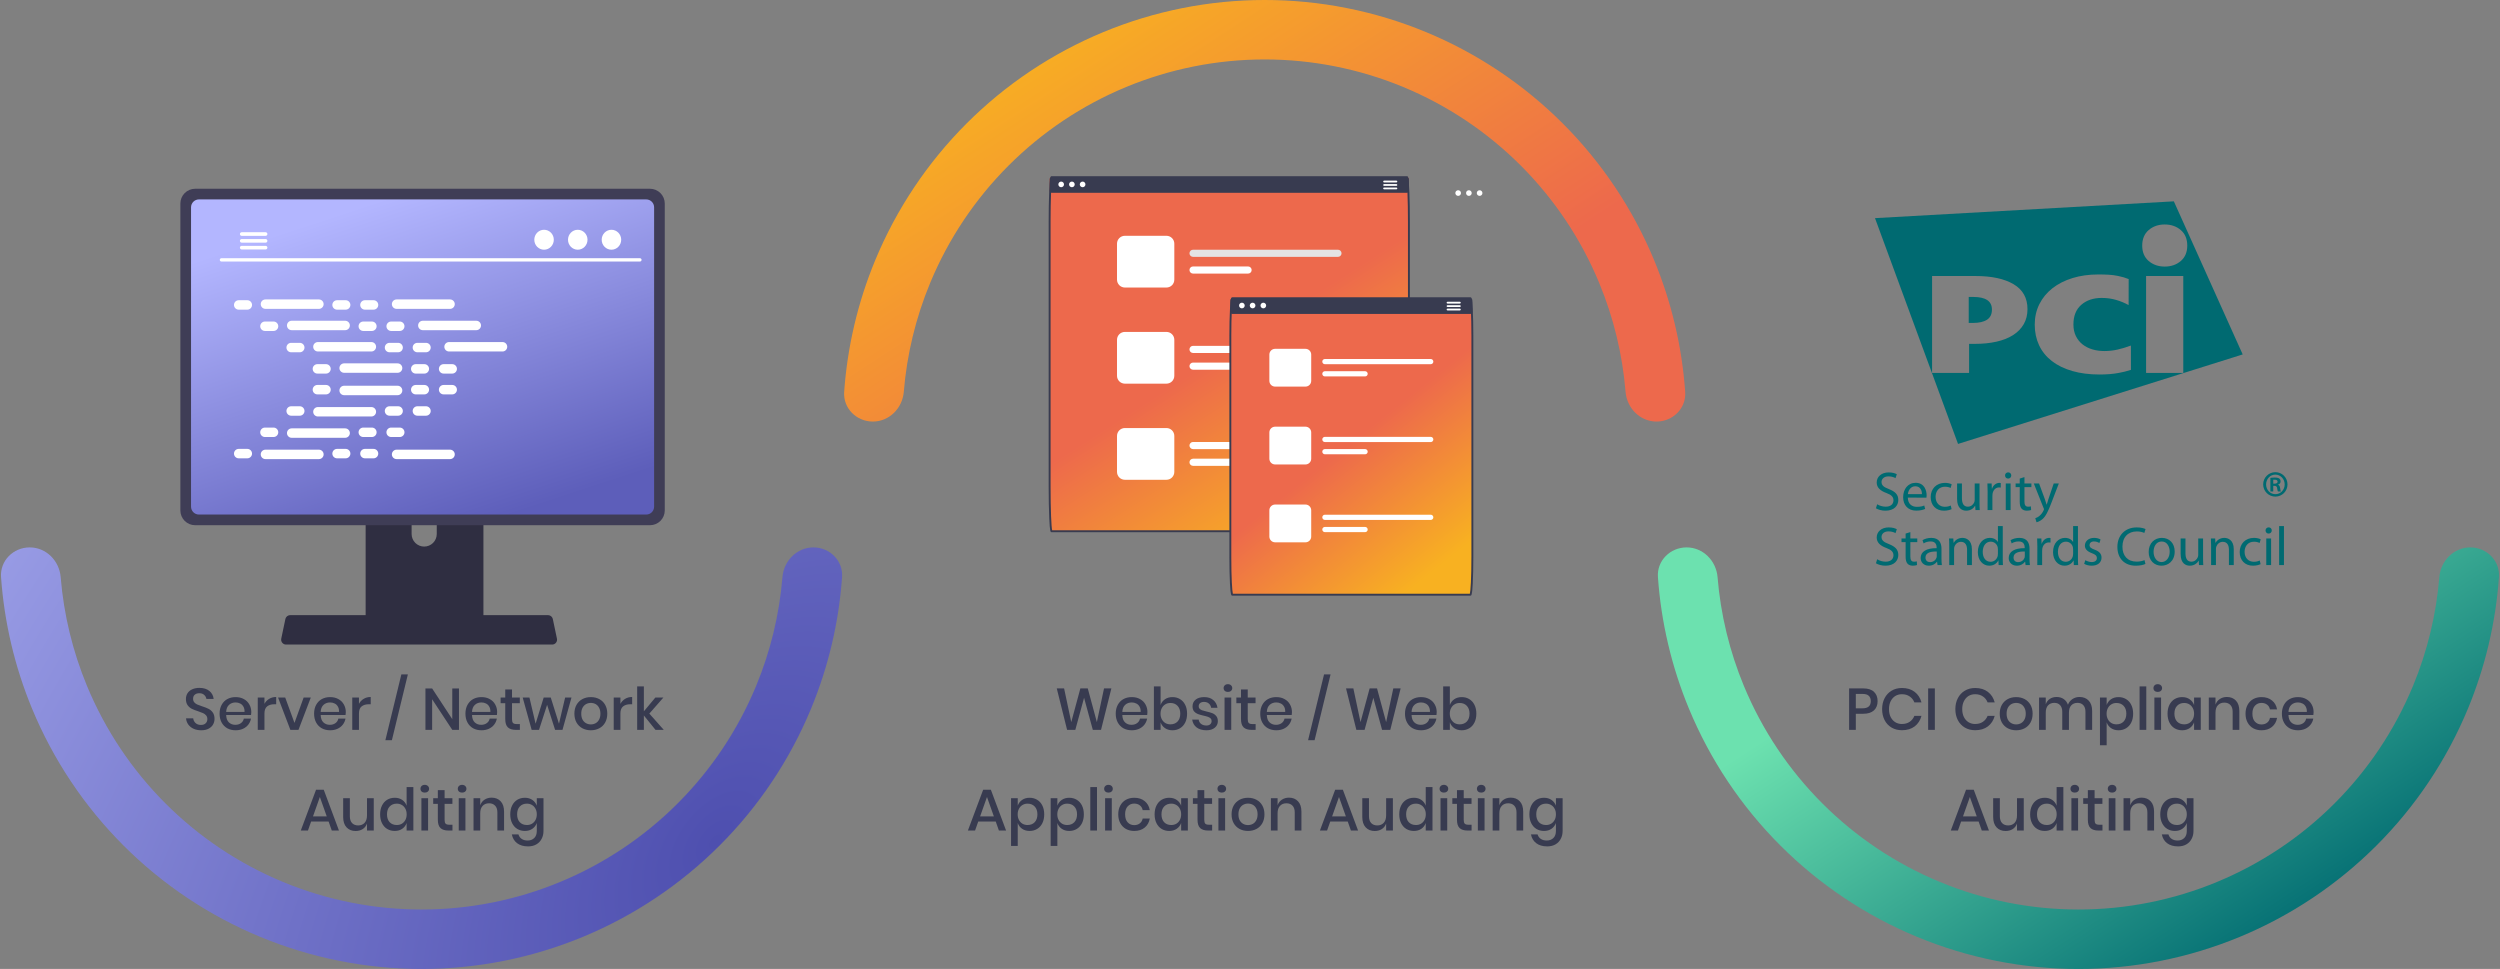 <svg width="596" height="231" viewBox="0 0 596 231" fill="none" xmlns="http://www.w3.org/2000/svg">
<rect x="0" y="0" width="596" height="231" fill="#808080" stroke="none"/>
<path d="M87.17 108.899V148.979H115.249V108.899C115.249 108.611 115.157 108.33 114.986 108.098C114.815 107.866 114.574 107.695 114.299 107.609C114.169 107.567 114.033 107.545 113.896 107.547H88.526C88.348 107.547 88.172 107.581 88.007 107.649C87.843 107.717 87.694 107.816 87.568 107.942C87.442 108.068 87.342 108.217 87.274 108.381C87.205 108.545 87.17 108.721 87.17 108.899V108.899ZM98.128 122.671C98.135 121.881 98.454 121.125 99.016 120.569C99.577 120.013 100.335 119.701 101.125 119.701C101.915 119.701 102.673 120.013 103.235 120.569C103.796 121.125 104.115 121.881 104.123 122.671V127.321C104.119 128.114 103.801 128.872 103.239 129.431C102.678 129.99 101.918 130.303 101.125 130.303C100.333 130.303 99.573 129.99 99.011 129.431C98.45 128.872 98.132 128.114 98.128 127.321V122.671Z" fill="#2F2E41"/>
<path d="M43 48.513V121.694C43.001 122.626 43.371 123.52 44.031 124.18C44.69 124.839 45.585 125.21 46.517 125.211H154.963C155.895 125.21 156.79 124.839 157.449 124.18C158.109 123.52 158.479 122.626 158.48 121.694V48.513C158.478 47.581 158.106 46.689 157.447 46.03C156.788 45.372 155.895 45.001 154.963 45H46.517C45.585 45.001 44.692 45.372 44.033 46.03C43.374 46.689 43.002 47.581 43 48.513V48.513Z" fill="#3F3D56"/>
<path d="M45.545 49.424V120.791C45.546 121.289 45.744 121.767 46.096 122.119C46.449 122.471 46.926 122.67 47.425 122.67H154.061C154.559 122.67 155.037 122.471 155.389 122.119C155.742 121.767 155.94 121.289 155.941 120.791V49.424C155.941 48.925 155.743 48.446 155.39 48.093C155.038 47.74 154.56 47.541 154.061 47.54H47.425C46.926 47.541 46.448 47.74 46.095 48.093C45.743 48.446 45.545 48.925 45.545 49.424V49.424Z" fill="url(#paint0_linear_3702_1154)"/>
<path d="M67.288 153.231C67.396 153.367 67.534 153.476 67.691 153.552C67.848 153.627 68.02 153.665 68.195 153.664H131.636C131.81 153.664 131.981 153.625 132.138 153.551C132.294 153.476 132.432 153.367 132.541 153.232C132.651 153.098 132.729 152.94 132.769 152.772C132.81 152.603 132.813 152.427 132.777 152.258L131.793 147.58C131.752 147.389 131.664 147.211 131.537 147.063C131.41 146.915 131.248 146.801 131.066 146.732C130.934 146.68 130.793 146.653 130.651 146.654H69.175C69.034 146.653 68.893 146.68 68.761 146.732C68.579 146.801 68.417 146.915 68.29 147.063C68.163 147.211 68.075 147.389 68.034 147.58L67.049 152.258C67.014 152.427 67.018 152.603 67.059 152.771C67.1 152.939 67.178 153.096 67.288 153.231Z" fill="#2F2E41"/>
<path d="M52.783 62.35H152.562C152.666 62.348 152.764 62.305 152.837 62.231C152.909 62.157 152.95 62.057 152.95 61.953C152.95 61.85 152.909 61.75 152.837 61.676C152.764 61.602 152.666 61.559 152.562 61.557H52.783C52.679 61.559 52.58 61.602 52.508 61.676C52.435 61.75 52.395 61.85 52.395 61.953C52.395 62.057 52.435 62.157 52.508 62.231C52.58 62.305 52.679 62.348 52.783 62.35V62.35Z" fill="white"/>
<path d="M145.769 59.531C147.053 59.531 148.094 58.466 148.094 57.153C148.094 55.84 147.053 54.776 145.769 54.776C144.484 54.776 143.443 55.84 143.443 57.153C143.443 58.466 144.484 59.531 145.769 59.531Z" fill="white"/>
<path d="M137.738 59.531C139.022 59.531 140.063 58.466 140.063 57.153C140.063 55.84 139.022 54.776 137.738 54.776C136.453 54.776 135.412 55.84 135.412 57.153C135.412 58.466 136.453 59.531 137.738 59.531Z" fill="white"/>
<path d="M129.702 59.531C130.987 59.531 132.028 58.466 132.028 57.153C132.028 55.84 130.987 54.776 129.702 54.776C128.418 54.776 127.377 55.84 127.377 57.153C127.377 58.466 128.418 59.531 129.702 59.531Z" fill="white"/>
<path d="M57.193 55.798C57.193 55.854 57.204 55.91 57.225 55.962C57.246 56.014 57.278 56.061 57.317 56.101C57.357 56.141 57.404 56.173 57.456 56.195C57.508 56.216 57.563 56.228 57.619 56.228H63.325C63.438 56.225 63.545 56.179 63.624 56.098C63.703 56.017 63.747 55.909 63.747 55.796C63.747 55.683 63.703 55.575 63.624 55.494C63.545 55.413 63.438 55.367 63.325 55.364H57.619C57.505 55.366 57.397 55.412 57.317 55.493C57.237 55.575 57.193 55.684 57.193 55.798V55.798Z" fill="white"/>
<path d="M57.193 57.42C57.193 57.476 57.204 57.532 57.225 57.584C57.246 57.636 57.278 57.683 57.317 57.723C57.357 57.763 57.404 57.794 57.456 57.816C57.508 57.838 57.563 57.849 57.619 57.849H63.325C63.438 57.847 63.545 57.8 63.624 57.72C63.703 57.639 63.747 57.531 63.747 57.418C63.747 57.305 63.703 57.196 63.624 57.116C63.545 57.035 63.438 56.988 63.325 56.986H57.619C57.505 56.987 57.397 57.034 57.317 57.115C57.237 57.196 57.193 57.306 57.193 57.42V57.42Z" fill="white"/>
<path d="M57.193 59.038C57.193 59.151 57.237 59.261 57.317 59.342C57.397 59.424 57.505 59.47 57.619 59.471H63.325C63.438 59.469 63.545 59.422 63.624 59.341C63.703 59.261 63.747 59.152 63.747 59.039C63.747 58.927 63.703 58.818 63.624 58.738C63.545 58.657 63.438 58.61 63.325 58.608H57.619C57.563 58.608 57.508 58.619 57.456 58.641C57.404 58.663 57.357 58.694 57.317 58.734C57.278 58.774 57.246 58.822 57.225 58.874C57.204 58.926 57.193 58.981 57.193 59.038V59.038Z" fill="white"/>
<path d="M58.959 71.572H56.909C56.287 71.572 55.783 72.076 55.783 72.697C55.783 73.319 56.287 73.823 56.909 73.823H58.959C59.58 73.823 60.084 73.319 60.084 72.697C60.084 72.076 59.58 71.572 58.959 71.572Z" fill="white"/>
<path d="M82.406 71.572H80.356C79.734 71.572 79.231 72.076 79.231 72.697C79.231 73.319 79.734 73.823 80.356 73.823H82.406C83.028 73.823 83.532 73.319 83.532 72.697C83.532 72.076 83.028 71.572 82.406 71.572Z" fill="white"/>
<path d="M89.051 71.572H87.001C86.379 71.572 85.875 72.076 85.875 72.697C85.875 73.319 86.379 73.823 87.001 73.823H89.051C89.672 73.823 90.176 73.319 90.176 72.697C90.176 72.076 89.672 71.572 89.051 71.572Z" fill="white"/>
<path d="M76.028 71.384H63.286C62.664 71.384 62.16 71.888 62.16 72.51C62.16 73.131 62.664 73.635 63.286 73.635H76.028C76.649 73.635 77.153 73.131 77.153 72.51C77.153 71.888 76.649 71.384 76.028 71.384Z" fill="white"/>
<path d="M107.291 71.384H94.549C93.928 71.384 93.424 71.888 93.424 72.51C93.424 73.131 93.928 73.635 94.549 73.635H107.291C107.913 73.635 108.417 73.131 108.417 72.51C108.417 71.888 107.913 71.384 107.291 71.384Z" fill="white"/>
<path d="M65.213 76.652H63.163C62.541 76.652 62.037 77.156 62.037 77.778C62.037 78.399 62.541 78.903 63.163 78.903H65.213C65.834 78.903 66.338 78.399 66.338 77.778C66.338 77.156 65.834 76.652 65.213 76.652Z" fill="white"/>
<path d="M88.658 76.652H86.608C85.986 76.652 85.482 77.156 85.482 77.778C85.482 78.399 85.986 78.903 86.608 78.903H88.658C89.28 78.903 89.784 78.399 89.784 77.778C89.784 77.156 89.28 76.652 88.658 76.652Z" fill="white"/>
<path d="M95.303 76.652H93.252C92.631 76.652 92.127 77.156 92.127 77.778C92.127 78.399 92.631 78.903 93.252 78.903H95.303C95.924 78.903 96.428 78.399 96.428 77.778C96.428 77.156 95.924 76.652 95.303 76.652Z" fill="white"/>
<path d="M82.282 76.465H69.54C68.918 76.465 68.414 76.969 68.414 77.59C68.414 78.212 68.918 78.716 69.54 78.716H82.282C82.903 78.716 83.407 78.212 83.407 77.59C83.407 76.969 82.903 76.465 82.282 76.465Z" fill="white"/>
<path d="M113.545 76.465H100.803C100.182 76.465 99.678 76.969 99.678 77.59C99.678 78.212 100.182 78.716 100.803 78.716H113.545C114.167 78.716 114.671 78.212 114.671 77.59C114.671 76.969 114.167 76.465 113.545 76.465Z" fill="white"/>
<path d="M71.465 81.732H69.415C68.793 81.732 68.289 82.236 68.289 82.858C68.289 83.48 68.793 83.983 69.415 83.983H71.465C72.086 83.983 72.59 83.48 72.59 82.858C72.59 82.236 72.086 81.732 71.465 81.732Z" fill="white"/>
<path d="M94.912 81.732H92.862C92.24 81.732 91.736 82.236 91.736 82.858C91.736 83.48 92.24 83.983 92.862 83.983H94.912C95.534 83.983 96.037 83.48 96.037 82.858C96.037 82.236 95.534 81.732 94.912 81.732Z" fill="white"/>
<path d="M101.557 81.732H99.506C98.885 81.732 98.381 82.236 98.381 82.858C98.381 83.48 98.885 83.983 99.506 83.983H101.557C102.178 83.983 102.682 83.48 102.682 82.858C102.682 82.236 102.178 81.732 101.557 81.732Z" fill="white"/>
<path d="M88.534 81.545H75.791C75.17 81.545 74.666 82.049 74.666 82.67C74.666 83.292 75.17 83.796 75.791 83.796H88.534C89.155 83.796 89.659 83.292 89.659 82.67C89.659 82.049 89.155 81.545 88.534 81.545Z" fill="white"/>
<path d="M119.797 81.545H107.055C106.434 81.545 105.93 82.049 105.93 82.67C105.93 83.292 106.434 83.796 107.055 83.796H119.797C120.419 83.796 120.923 83.292 120.923 82.67C120.923 82.049 120.419 81.545 119.797 81.545Z" fill="white"/>
<path d="M77.719 86.813H75.668C75.047 86.813 74.543 87.317 74.543 87.939C74.543 88.56 75.047 89.064 75.668 89.064H77.719C78.34 89.064 78.844 88.56 78.844 87.939C78.844 87.317 78.34 86.813 77.719 86.813Z" fill="white"/>
<path d="M101.164 86.813H99.114C98.492 86.813 97.988 87.317 97.988 87.939C97.988 88.56 98.492 89.064 99.114 89.064H101.164C101.786 89.064 102.289 88.56 102.289 87.939C102.289 87.317 101.786 86.813 101.164 86.813Z" fill="white"/>
<path d="M107.808 86.813H105.758C105.137 86.813 104.633 87.317 104.633 87.939C104.633 88.56 105.137 89.064 105.758 89.064H107.808C108.43 89.064 108.934 88.56 108.934 87.939C108.934 87.317 108.43 86.813 107.808 86.813Z" fill="white"/>
<path d="M94.786 86.625H82.043C81.422 86.625 80.918 87.129 80.918 87.751C80.918 88.372 81.422 88.876 82.043 88.876H94.786C95.407 88.876 95.911 88.372 95.911 87.751C95.911 87.129 95.407 86.625 94.786 86.625Z" fill="white"/>
<path d="M82.406 107.014H80.356C79.734 107.014 79.231 107.518 79.231 108.14C79.231 108.761 79.734 109.265 80.356 109.265H82.406C83.028 109.265 83.532 108.761 83.532 108.14C83.532 107.518 83.028 107.014 82.406 107.014Z" fill="white"/>
<path d="M89.051 107.014H87.001C86.379 107.014 85.875 107.518 85.875 108.14C85.875 108.761 86.379 109.265 87.001 109.265H89.051C89.672 109.265 90.176 108.761 90.176 108.14C90.176 107.518 89.672 107.014 89.051 107.014Z" fill="white"/>
<path d="M107.291 107.202H94.549C93.928 107.202 93.424 107.706 93.424 108.328C93.424 108.949 93.928 109.453 94.549 109.453H107.291C107.913 109.453 108.417 108.949 108.417 108.328C108.417 107.706 107.913 107.202 107.291 107.202Z" fill="white"/>
<path d="M58.959 107.014H56.909C56.287 107.014 55.783 107.518 55.783 108.14C55.783 108.761 56.287 109.265 56.909 109.265H58.959C59.58 109.265 60.084 108.761 60.084 108.14C60.084 107.518 59.58 107.014 58.959 107.014Z" fill="white"/>
<path d="M76.028 107.202H63.286C62.664 107.202 62.16 107.706 62.16 108.328C62.16 108.949 62.664 109.453 63.286 109.453H76.028C76.649 109.453 77.153 108.949 77.153 108.328C77.153 107.706 76.649 107.202 76.028 107.202Z" fill="white"/>
<path d="M65.213 101.934H63.163C62.541 101.934 62.037 102.438 62.037 103.06C62.037 103.681 62.541 104.185 63.163 104.185H65.213C65.834 104.185 66.338 103.681 66.338 103.06C66.338 102.438 65.834 101.934 65.213 101.934Z" fill="white"/>
<path d="M88.658 101.934H86.608C85.986 101.934 85.482 102.438 85.482 103.06C85.482 103.681 85.986 104.185 86.608 104.185H88.658C89.28 104.185 89.784 103.681 89.784 103.06C89.784 102.438 89.28 101.934 88.658 101.934Z" fill="white"/>
<path d="M95.303 101.934H93.252C92.631 101.934 92.127 102.438 92.127 103.06C92.127 103.681 92.631 104.185 93.252 104.185H95.303C95.924 104.185 96.428 103.681 96.428 103.06C96.428 102.438 95.924 101.934 95.303 101.934Z" fill="white"/>
<path d="M82.282 102.122H69.54C68.918 102.122 68.414 102.625 68.414 103.247C68.414 103.869 68.918 104.373 69.54 104.373H82.282C82.903 104.373 83.407 103.869 83.407 103.247C83.407 102.625 82.903 102.122 82.282 102.122Z" fill="white"/>
<path d="M71.465 96.854H69.415C68.793 96.854 68.289 97.358 68.289 97.979C68.289 98.601 68.793 99.105 69.415 99.105H71.465C72.086 99.105 72.59 98.601 72.59 97.979C72.59 97.358 72.086 96.854 71.465 96.854Z" fill="white"/>
<path d="M94.912 96.854H92.862C92.24 96.854 91.736 97.358 91.736 97.979C91.736 98.601 92.24 99.105 92.862 99.105H94.912C95.534 99.105 96.037 98.601 96.037 97.979C96.037 97.358 95.534 96.854 94.912 96.854Z" fill="white"/>
<path d="M101.557 96.854H99.506C98.885 96.854 98.381 97.358 98.381 97.979C98.381 98.601 98.885 99.105 99.506 99.105H101.557C102.178 99.105 102.682 98.601 102.682 97.979C102.682 97.358 102.178 96.854 101.557 96.854Z" fill="white"/>
<path d="M88.534 97.041H75.791C75.17 97.041 74.666 97.545 74.666 98.167C74.666 98.788 75.17 99.292 75.791 99.292H88.534C89.155 99.292 89.659 98.788 89.659 98.167C89.659 97.545 89.155 97.041 88.534 97.041Z" fill="white"/>
<path d="M77.719 91.773H75.668C75.047 91.773 74.543 92.277 74.543 92.899C74.543 93.52 75.047 94.024 75.668 94.024H77.719C78.34 94.024 78.844 93.52 78.844 92.899C78.844 92.277 78.34 91.773 77.719 91.773Z" fill="white"/>
<path d="M101.164 91.773H99.114C98.492 91.773 97.988 92.277 97.988 92.899C97.988 93.52 98.492 94.024 99.114 94.024H101.164C101.786 94.024 102.289 93.52 102.289 92.899C102.289 92.277 101.786 91.773 101.164 91.773Z" fill="white"/>
<path d="M107.808 91.773H105.758C105.137 91.773 104.633 92.277 104.633 92.899C104.633 93.52 105.137 94.024 105.758 94.024H107.808C108.43 94.024 108.934 93.52 108.934 92.899C108.934 92.277 108.43 91.773 107.808 91.773Z" fill="white"/>
<path d="M94.786 91.961H82.043C81.422 91.961 80.918 92.465 80.918 93.086C80.918 93.708 81.422 94.212 82.043 94.212H94.786C95.407 94.212 95.911 93.708 95.911 93.086C95.911 92.465 95.407 91.961 94.786 91.961Z" fill="white"/>
<path d="M51.142 171.368C51.142 171.853 51.026 172.306 50.792 172.726C50.559 173.137 50.204 173.468 49.728 173.72C49.252 173.972 48.669 174.098 47.978 174.098C47.306 174.098 46.704 173.981 46.172 173.748C45.64 173.505 45.216 173.169 44.898 172.74C44.581 172.311 44.399 171.816 44.352 171.256H46.06C46.107 171.685 46.289 172.054 46.606 172.362C46.933 172.67 47.367 172.824 47.908 172.824C48.394 172.824 48.767 172.693 49.028 172.432C49.299 172.171 49.434 171.835 49.434 171.424C49.434 171.069 49.336 170.78 49.14 170.556C48.944 170.323 48.702 170.141 48.412 170.01C48.123 169.879 47.726 169.73 47.222 169.562C46.606 169.366 46.102 169.17 45.71 168.974C45.328 168.778 45.001 168.493 44.73 168.12C44.46 167.747 44.324 167.257 44.324 166.65C44.324 166.118 44.455 165.651 44.716 165.25C44.978 164.849 45.351 164.541 45.836 164.326C46.322 164.102 46.882 163.99 47.516 163.99C48.524 163.99 49.322 164.233 49.91 164.718C50.508 165.203 50.848 165.838 50.932 166.622H49.21C49.145 166.249 48.968 165.931 48.678 165.67C48.398 165.399 48.011 165.264 47.516 165.264C47.068 165.264 46.709 165.381 46.438 165.614C46.168 165.838 46.032 166.165 46.032 166.594C46.032 166.93 46.126 167.21 46.312 167.434C46.499 167.649 46.732 167.821 47.012 167.952C47.302 168.073 47.694 168.218 48.188 168.386C48.814 168.582 49.322 168.783 49.714 168.988C50.116 169.184 50.452 169.473 50.722 169.856C51.002 170.239 51.142 170.743 51.142 171.368Z" fill="#383B50"/>
<path d="M59.908 169.772C59.908 170.033 59.889 170.262 59.852 170.458H53.916C53.944 171.251 54.163 171.839 54.574 172.222C54.985 172.605 55.493 172.796 56.1 172.796C56.632 172.796 57.08 172.661 57.444 172.39C57.817 172.119 58.046 171.76 58.13 171.312H59.838C59.735 171.853 59.521 172.334 59.194 172.754C58.867 173.174 58.443 173.505 57.92 173.748C57.397 173.981 56.814 174.098 56.17 174.098C55.423 174.098 54.761 173.939 54.182 173.622C53.613 173.305 53.165 172.847 52.838 172.25C52.511 171.653 52.348 170.948 52.348 170.136C52.348 169.333 52.511 168.633 52.838 168.036C53.165 167.439 53.613 166.981 54.182 166.664C54.761 166.347 55.423 166.188 56.17 166.188C56.926 166.188 57.584 166.347 58.144 166.664C58.713 166.972 59.147 167.401 59.446 167.952C59.754 168.493 59.908 169.1 59.908 169.772ZM58.298 169.73C58.317 169.226 58.228 168.806 58.032 168.47C57.845 168.125 57.584 167.873 57.248 167.714C56.921 167.546 56.562 167.462 56.17 167.462C55.545 167.462 55.022 167.653 54.602 168.036C54.182 168.419 53.953 168.983 53.916 169.73H58.298Z" fill="#383B50"/>
<path d="M63.045 167.798C63.306 167.294 63.68 166.897 64.165 166.608C64.65 166.309 65.21 166.16 65.845 166.16V167.896H65.369C64.669 167.896 64.104 168.069 63.675 168.414C63.255 168.75 63.045 169.31 63.045 170.094V174H61.449V166.286H63.045V167.798Z" fill="#383B50"/>
<path d="M70.205 172.348L72.389 166.286H74.097L71.157 174H69.225L66.285 166.286H67.993L70.205 172.348Z" fill="#383B50"/>
<path d="M82.439 169.772C82.439 170.033 82.421 170.262 82.383 170.458H76.447C76.475 171.251 76.695 171.839 77.105 172.222C77.516 172.605 78.025 172.796 78.631 172.796C79.163 172.796 79.611 172.661 79.975 172.39C80.349 172.119 80.577 171.76 80.661 171.312H82.369C82.266 171.853 82.052 172.334 81.725 172.754C81.399 173.174 80.974 173.505 80.451 173.748C79.929 173.981 79.345 174.098 78.701 174.098C77.955 174.098 77.292 173.939 76.713 173.622C76.144 173.305 75.696 172.847 75.369 172.25C75.043 171.653 74.879 170.948 74.879 170.136C74.879 169.333 75.043 168.633 75.369 168.036C75.696 167.439 76.144 166.981 76.713 166.664C77.292 166.347 77.955 166.188 78.701 166.188C79.457 166.188 80.115 166.347 80.675 166.664C81.245 166.972 81.679 167.401 81.977 167.952C82.285 168.493 82.439 169.1 82.439 169.772ZM80.829 169.73C80.848 169.226 80.759 168.806 80.563 168.47C80.377 168.125 80.115 167.873 79.779 167.714C79.453 167.546 79.093 167.462 78.701 167.462C78.076 167.462 77.553 167.653 77.133 168.036C76.713 168.419 76.484 168.983 76.447 169.73H80.829Z" fill="#383B50"/>
<path d="M85.576 167.798C85.838 167.294 86.211 166.897 86.696 166.608C87.181 166.309 87.742 166.16 88.376 166.16V167.896H87.9C87.2 167.896 86.635 168.069 86.206 168.414C85.786 168.75 85.576 169.31 85.576 170.094V174H83.98V166.286H85.576V167.798Z" fill="#383B50"/>
<path d="M97.235 160.784L93.427 176.464H91.873L95.681 160.784H97.235Z" fill="#383B50"/>
<path d="M109.42 174H107.824L103.022 166.706V174H101.426V164.13H103.022L107.824 171.452V164.13H109.42V174Z" fill="#383B50"/>
<path d="M118.519 169.772C118.519 170.033 118.501 170.262 118.463 170.458H112.527C112.555 171.251 112.775 171.839 113.185 172.222C113.596 172.605 114.105 172.796 114.711 172.796C115.243 172.796 115.691 172.661 116.055 172.39C116.429 172.119 116.657 171.76 116.741 171.312H118.449C118.347 171.853 118.132 172.334 117.805 172.754C117.479 173.174 117.054 173.505 116.531 173.748C116.009 173.981 115.425 174.098 114.781 174.098C114.035 174.098 113.372 173.939 112.793 173.622C112.224 173.305 111.776 172.847 111.449 172.25C111.123 171.653 110.959 170.948 110.959 170.136C110.959 169.333 111.123 168.633 111.449 168.036C111.776 167.439 112.224 166.981 112.793 166.664C113.372 166.347 114.035 166.188 114.781 166.188C115.537 166.188 116.195 166.347 116.755 166.664C117.325 166.972 117.759 167.401 118.057 167.952C118.365 168.493 118.519 169.1 118.519 169.772ZM116.909 169.73C116.928 169.226 116.839 168.806 116.643 168.47C116.457 168.125 116.195 167.873 115.859 167.714C115.533 167.546 115.173 167.462 114.781 167.462C114.156 167.462 113.633 167.653 113.213 168.036C112.793 168.419 112.565 168.983 112.527 169.73H116.909Z" fill="#383B50"/>
<path d="M123.938 172.614V174H122.958C122.137 174 121.512 173.804 121.082 173.412C120.662 173.011 120.452 172.348 120.452 171.424V167.644H119.346V166.286H120.452V164.368H122.062V166.286H123.924V167.644H122.062V171.452C122.062 171.891 122.142 172.194 122.3 172.362C122.468 172.53 122.758 172.614 123.168 172.614H123.938Z" fill="#383B50"/>
<path d="M136.241 166.286L134.099 174H132.335L130.431 168.036L128.499 174H126.749L124.607 166.286H126.217L127.687 172.53L129.619 166.286H131.299L133.259 172.53L134.729 166.286H136.241Z" fill="#383B50"/>
<path d="M140.856 166.188C141.603 166.188 142.275 166.347 142.872 166.664C143.469 166.981 143.936 167.439 144.272 168.036C144.608 168.633 144.776 169.333 144.776 170.136C144.776 170.948 144.608 171.653 144.272 172.25C143.936 172.847 143.469 173.305 142.872 173.622C142.275 173.939 141.603 174.098 140.856 174.098C140.109 174.098 139.437 173.939 138.84 173.622C138.252 173.305 137.785 172.847 137.44 172.25C137.104 171.643 136.936 170.939 136.936 170.136C136.936 169.333 137.104 168.633 137.44 168.036C137.785 167.439 138.252 166.981 138.84 166.664C139.437 166.347 140.109 166.188 140.856 166.188ZM140.856 167.574C140.445 167.574 140.067 167.667 139.722 167.854C139.377 168.041 139.097 168.33 138.882 168.722C138.677 169.105 138.574 169.576 138.574 170.136C138.574 170.705 138.677 171.181 138.882 171.564C139.097 171.947 139.377 172.231 139.722 172.418C140.067 172.605 140.445 172.698 140.856 172.698C141.267 172.698 141.645 172.605 141.99 172.418C142.335 172.231 142.611 171.947 142.816 171.564C143.031 171.181 143.138 170.705 143.138 170.136C143.138 169.576 143.031 169.105 142.816 168.722C142.611 168.33 142.335 168.041 141.99 167.854C141.645 167.667 141.267 167.574 140.856 167.574Z" fill="#383B50"/>
<path d="M147.906 167.798C148.168 167.294 148.541 166.897 149.026 166.608C149.512 166.309 150.072 166.16 150.706 166.16V167.896H150.23C149.53 167.896 148.966 168.069 148.536 168.414C148.116 168.75 147.906 169.31 147.906 170.094V174H146.31V166.286H147.906V167.798Z" fill="#383B50"/>
<path d="M156.27 174L153.498 170.57V174H151.902V163.64H153.498V169.576L156.242 166.286H158.16L154.8 170.122L158.244 174H156.27Z" fill="#383B50"/>
<path d="M78.342 195.858H74.17L73.414 198H71.706L75.346 188.27H77.18L80.806 198H79.098L78.342 195.858ZM77.894 194.626L76.256 190.006L74.618 194.626H77.894Z" fill="#383B50"/>
<path d="M89.103 190.286V198H87.493V196.32C87.297 196.889 86.956 197.333 86.471 197.65C85.986 197.958 85.421 198.112 84.777 198.112C83.881 198.112 83.162 197.823 82.621 197.244C82.08 196.665 81.809 195.839 81.809 194.766V190.286H83.405V194.598C83.405 195.298 83.582 195.839 83.937 196.222C84.292 196.595 84.777 196.782 85.393 196.782C86.028 196.782 86.536 196.577 86.919 196.166C87.302 195.755 87.493 195.158 87.493 194.374V190.286H89.103Z" fill="#383B50"/>
<path d="M94.108 190.188C94.808 190.188 95.406 190.361 95.9 190.706C96.395 191.051 96.74 191.509 96.936 192.078V187.64H98.546V198H96.936V196.208C96.74 196.777 96.395 197.235 95.9 197.58C95.406 197.925 94.808 198.098 94.108 198.098C93.436 198.098 92.834 197.939 92.302 197.622C91.78 197.305 91.369 196.847 91.07 196.25C90.772 195.653 90.622 194.948 90.622 194.136C90.622 193.333 90.772 192.633 91.07 192.036C91.369 191.439 91.78 190.981 92.302 190.664C92.834 190.347 93.436 190.188 94.108 190.188ZM94.598 191.588C93.889 191.588 93.32 191.817 92.89 192.274C92.47 192.722 92.26 193.343 92.26 194.136C92.26 194.929 92.47 195.555 92.89 196.012C93.32 196.46 93.889 196.684 94.598 196.684C95.046 196.684 95.448 196.581 95.802 196.376C96.157 196.161 96.437 195.863 96.642 195.48C96.848 195.097 96.95 194.649 96.95 194.136C96.95 193.632 96.848 193.189 96.642 192.806C96.437 192.414 96.157 192.115 95.802 191.91C95.448 191.695 95.046 191.588 94.598 191.588Z" fill="#383B50"/>
<path d="M100.238 188.046C100.238 187.775 100.331 187.551 100.518 187.374C100.704 187.197 100.952 187.108 101.26 187.108C101.568 187.108 101.815 187.197 102.002 187.374C102.198 187.551 102.296 187.775 102.296 188.046C102.296 188.317 102.198 188.536 102.002 188.704C101.815 188.872 101.568 188.956 101.26 188.956C100.952 188.956 100.704 188.872 100.518 188.704C100.331 188.536 100.238 188.317 100.238 188.046ZM102.058 190.286V198H100.462V190.286H102.058Z" fill="#383B50"/>
<path d="M107.867 196.614V198H106.887C106.066 198 105.44 197.804 105.011 197.412C104.591 197.011 104.381 196.348 104.381 195.424V191.644H103.275V190.286H104.381V188.368H105.991V190.286H107.853V191.644H105.991V195.452C105.991 195.891 106.07 196.194 106.229 196.362C106.397 196.53 106.686 196.614 107.097 196.614H107.867Z" fill="#383B50"/>
<path d="M109.138 188.046C109.138 187.775 109.231 187.551 109.418 187.374C109.605 187.197 109.852 187.108 110.16 187.108C110.468 187.108 110.715 187.197 110.902 187.374C111.098 187.551 111.196 187.775 111.196 188.046C111.196 188.317 111.098 188.536 110.902 188.704C110.715 188.872 110.468 188.956 110.16 188.956C109.852 188.956 109.605 188.872 109.418 188.704C109.231 188.536 109.138 188.317 109.138 188.046ZM110.958 190.286V198H109.362V190.286H110.958Z" fill="#383B50"/>
<path d="M117.201 190.16C118.097 190.16 118.816 190.449 119.357 191.028C119.899 191.607 120.169 192.433 120.169 193.506V198H118.573V193.674C118.573 192.983 118.396 192.451 118.041 192.078C117.687 191.695 117.201 191.504 116.585 191.504C115.951 191.504 115.442 191.709 115.059 192.12C114.677 192.521 114.485 193.114 114.485 193.898V198H112.889V190.286H114.485V191.98C114.691 191.401 115.036 190.953 115.521 190.636C116.007 190.319 116.567 190.16 117.201 190.16Z" fill="#383B50"/>
<path d="M125.13 190.188C125.83 190.188 126.427 190.361 126.922 190.706C127.417 191.051 127.767 191.509 127.972 192.078V190.286H129.568V198.084C129.568 198.803 129.419 199.437 129.12 199.988C128.831 200.548 128.411 200.987 127.86 201.304C127.309 201.621 126.656 201.78 125.9 201.78C124.817 201.78 123.94 201.523 123.268 201.01C122.605 200.497 122.19 199.801 122.022 198.924H123.604C123.735 199.381 123.987 199.736 124.36 199.988C124.733 200.249 125.209 200.38 125.788 200.38C126.423 200.38 126.945 200.184 127.356 199.792C127.767 199.4 127.972 198.831 127.972 198.084V196.208C127.767 196.777 127.417 197.235 126.922 197.58C126.427 197.925 125.83 198.098 125.13 198.098C124.458 198.098 123.856 197.939 123.324 197.622C122.801 197.305 122.391 196.847 122.092 196.25C121.793 195.653 121.644 194.948 121.644 194.136C121.644 193.333 121.793 192.633 122.092 192.036C122.391 191.439 122.801 190.981 123.324 190.664C123.856 190.347 124.458 190.188 125.13 190.188ZM125.62 191.588C124.911 191.588 124.341 191.817 123.912 192.274C123.492 192.722 123.282 193.343 123.282 194.136C123.282 194.929 123.492 195.555 123.912 196.012C124.341 196.46 124.911 196.684 125.62 196.684C126.068 196.684 126.469 196.581 126.824 196.376C127.179 196.161 127.459 195.863 127.664 195.48C127.869 195.097 127.972 194.649 127.972 194.136C127.972 193.632 127.869 193.189 127.664 192.806C127.459 192.414 127.179 192.115 126.824 191.91C126.469 191.695 126.068 191.588 125.62 191.588Z" fill="#383B50"/>
<path fill-rule="evenodd" clip-rule="evenodd" d="M541.942 114.374C542.033 114.361 542.149 114.361 542.316 114.361C542.781 114.361 542.976 114.568 542.976 114.839C542.976 115.175 542.666 115.304 542.265 115.304H541.942V114.374ZM541.942 115.834H542.253C542.6 115.834 542.807 115.976 542.859 116.325C542.923 116.764 542.976 117.048 543.052 117.164H543.763C543.712 117.061 543.647 116.868 543.583 116.364C543.531 115.886 543.35 115.627 543.066 115.576V115.55C543.415 115.459 543.686 115.188 543.686 114.801C543.686 114.464 543.583 114.245 543.402 114.103C543.182 113.935 542.846 113.844 542.292 113.844C541.8 113.844 541.516 113.896 541.257 113.935V117.164H541.942V115.834ZM542.446 113.147C543.673 113.147 544.668 114.194 544.668 115.485C544.668 116.79 543.673 117.824 542.446 117.81C541.218 117.81 540.237 116.79 540.237 115.485C540.237 114.194 541.218 113.147 542.433 113.147H542.446ZM542.446 112.566C540.843 112.566 539.54 113.87 539.54 115.472C539.54 117.1 540.843 118.391 542.446 118.391C544.06 118.391 545.339 117.1 545.339 115.472C545.339 113.87 544.06 112.566 542.459 112.566H542.446ZM543.344 134.716H544.497V125.407H543.344V134.716ZM540.277 134.716H541.43V128.37H540.277V134.716ZM540.84 127.204C541.297 127.204 541.588 126.864 541.588 126.458C541.588 126.049 541.297 125.723 540.852 125.723C540.408 125.723 540.105 126.049 540.105 126.458C540.105 126.864 540.395 127.204 540.829 127.204H540.84ZM538.73 133.63C538.402 133.773 537.97 133.93 537.314 133.93C536.054 133.93 535.111 133.027 535.111 131.557C535.111 130.234 535.898 129.145 537.354 129.145C537.982 129.145 538.416 129.303 538.689 129.447L538.954 128.567C538.639 128.397 538.034 128.229 537.354 128.229C535.279 128.229 533.944 129.659 533.944 131.611C533.944 133.565 535.19 134.862 537.104 134.862C537.957 134.862 538.624 134.639 538.926 134.495L538.73 133.63ZM527.127 134.716H528.28V130.889C528.28 130.705 528.307 130.495 528.357 130.351C528.569 129.708 529.158 129.17 529.905 129.17C530.995 129.17 531.375 130.037 531.375 131.061V134.716H532.528V130.929C532.528 128.751 531.166 128.229 530.285 128.229C529.239 128.229 528.502 128.818 528.187 129.408H528.161L528.095 128.37H527.073C527.113 128.898 527.127 129.421 527.127 130.088V134.716ZM525.212 128.37H524.057V132.253C524.057 132.477 524.019 132.685 523.953 132.843C523.743 133.368 523.205 133.905 522.431 133.905C521.395 133.905 521.015 133.079 521.015 131.871V128.37H519.862V132.081C519.862 134.298 521.055 134.862 522.051 134.862C523.178 134.862 523.862 134.192 524.15 133.682H524.175L524.241 134.716H525.263C525.224 134.219 525.212 133.642 525.212 132.988V128.37ZM515.313 133.996C514.198 133.996 513.411 132.948 513.411 131.557C513.411 130.351 514 129.093 515.351 129.093C516.715 129.093 517.253 130.442 517.253 131.518C517.253 132.961 516.427 133.996 515.325 133.996H515.313ZM515.299 134.862C516.806 134.862 518.446 133.839 518.446 131.48C518.446 129.55 517.213 128.229 515.392 128.229C513.646 128.229 512.244 129.473 512.244 131.597C512.244 133.603 513.581 134.862 515.286 134.862H515.299ZM511.249 133.525C510.788 133.748 510.08 133.893 509.372 133.893C507.234 133.893 505.99 132.514 505.99 130.337C505.99 128.017 507.367 126.692 509.437 126.692C510.171 126.692 510.788 126.85 511.208 127.06L511.496 126.13C511.194 125.972 510.488 125.735 509.398 125.735C506.657 125.735 504.784 127.596 504.784 130.378C504.784 133.287 506.644 134.862 509.136 134.862C510.212 134.862 511.063 134.653 511.47 134.443L511.249 133.525ZM496.863 134.415C497.309 134.68 497.951 134.862 498.647 134.862C500.129 134.862 501.006 134.075 501.006 132.948C501.006 131.991 500.428 131.439 499.34 131.034C498.516 130.718 498.148 130.482 498.148 129.944C498.148 129.473 498.516 129.079 499.198 129.079C499.788 129.079 500.247 129.303 500.496 129.447L500.771 128.62C500.428 128.397 499.867 128.229 499.222 128.229C497.874 128.229 497.035 129.066 497.035 130.088C497.035 130.849 497.573 131.466 498.725 131.885C499.564 132.2 499.892 132.5 499.892 133.053C499.892 133.59 499.5 133.996 498.672 133.996C498.097 133.996 497.492 133.761 497.139 133.549L496.863 134.415ZM494.228 132.056C494.228 132.24 494.214 132.396 494.176 132.554C493.967 133.407 493.259 133.93 492.484 133.93C491.252 133.93 490.609 132.869 490.609 131.572C490.609 130.183 491.317 129.132 492.511 129.132C493.376 129.132 494.006 129.736 494.176 130.455C494.214 130.614 494.228 130.796 494.228 130.954V132.056ZM494.228 125.407V129.186H494.201C493.927 128.686 493.271 128.229 492.288 128.229C490.753 128.229 489.43 129.513 489.444 131.636C489.444 133.565 490.636 134.862 492.17 134.862C493.204 134.862 493.967 134.325 494.319 133.616H494.345L494.398 134.716H495.434C495.395 134.285 495.38 133.642 495.38 133.079V125.407H494.228ZM485.69 134.716H486.845V131.335C486.845 131.138 486.857 130.954 486.884 130.784C487.043 129.932 487.618 129.315 488.431 129.315C488.589 129.315 488.708 129.329 488.838 129.342V128.266C488.732 128.239 488.64 128.229 488.524 128.229C487.749 128.229 487.043 128.765 486.753 129.618H486.712L486.663 128.37H485.652C485.69 128.962 485.704 129.605 485.704 130.351L485.69 134.716ZM482.713 132.581C482.713 132.699 482.702 132.829 482.664 132.948C482.478 133.486 481.94 134.01 481.103 134.01C480.524 134.01 480.027 133.669 480.027 132.908C480.027 131.676 481.456 131.453 482.713 131.48V132.581ZM483.84 130.824C483.84 129.55 483.37 128.229 481.416 128.229C480.617 128.229 479.843 128.451 479.318 128.777L479.583 129.55C480.027 129.249 480.643 129.079 481.244 129.079C482.546 129.066 482.688 130.025 482.688 130.548V130.679C480.235 130.667 478.873 131.506 478.873 133.04C478.873 133.956 479.529 134.862 480.813 134.862C481.718 134.862 482.413 134.415 482.754 133.919H482.795L482.899 134.716H483.934C483.868 134.285 483.84 133.748 483.84 133.197V130.824ZM476.303 132.056C476.303 132.24 476.29 132.396 476.252 132.554C476.041 133.407 475.333 133.93 474.561 133.93C473.327 133.93 472.684 132.869 472.684 131.572C472.684 130.183 473.392 129.132 474.585 129.132C475.453 129.132 476.082 129.736 476.252 130.455C476.29 130.614 476.303 130.796 476.303 130.954V132.056ZM476.303 125.407V129.186H476.276C476.001 128.686 475.344 128.229 474.363 128.229C472.829 128.229 471.503 129.513 471.517 131.636C471.517 133.565 472.71 134.862 474.245 134.862C475.281 134.862 476.041 134.325 476.394 133.616H476.421L476.473 134.716H477.507C477.47 134.285 477.457 133.642 477.457 133.079V125.407H476.303ZM464.698 134.716H465.853V130.889C465.853 130.705 465.881 130.495 465.931 130.351C466.141 129.708 466.733 129.17 467.479 129.17C468.568 129.17 468.948 130.037 468.948 131.061V134.716H470.101V130.929C470.101 128.751 468.739 128.229 467.858 128.229C466.81 128.229 466.076 128.818 465.759 129.408H465.736L465.669 128.37H464.646C464.686 128.898 464.698 129.421 464.698 130.088V134.716ZM461.723 132.581C461.723 132.699 461.712 132.829 461.67 132.948C461.488 133.486 460.95 134.01 460.111 134.01C459.534 134.01 459.034 133.669 459.034 132.908C459.034 131.676 460.465 131.453 461.723 131.48V132.581ZM462.85 130.824C462.85 129.55 462.379 128.229 460.424 128.229C459.625 128.229 458.851 128.451 458.326 128.777L458.588 129.55C459.034 129.249 459.651 129.079 460.253 129.079C461.551 129.066 461.696 130.025 461.696 130.548V130.679C459.245 130.667 457.882 131.506 457.882 133.04C457.882 133.956 458.538 134.862 459.823 134.862C460.728 134.862 461.421 134.415 461.762 133.919H461.8L461.907 134.716H462.941C462.877 134.285 462.85 133.748 462.85 133.197V130.824ZM454.3 127.204V128.37H453.318V129.249H454.3V132.712C454.3 133.458 454.433 134.024 454.748 134.377C455.023 134.68 455.456 134.862 455.994 134.862C456.439 134.862 456.793 134.784 457.018 134.704L456.965 133.826C456.793 133.879 456.609 133.905 456.295 133.905C455.652 133.905 455.428 133.458 455.428 132.671V129.249H457.08V128.37H455.428V126.85L454.3 127.204ZM447.22 134.285C447.692 134.599 448.622 134.862 449.475 134.862C451.561 134.862 452.556 133.669 452.556 132.305C452.556 131.007 451.808 130.299 450.315 129.708C449.096 129.236 448.557 128.83 448.557 128.005C448.557 127.402 449.017 126.682 450.222 126.682C451.023 126.682 451.613 126.931 451.889 127.099L452.202 126.168C451.822 125.945 451.154 125.735 450.261 125.735C448.545 125.735 447.404 126.759 447.404 128.134C447.404 129.368 448.295 130.129 449.738 130.654C450.93 131.098 451.401 131.583 451.401 132.396C451.401 133.3 450.722 133.905 449.554 133.905C448.767 133.905 448.033 133.656 447.522 133.328L447.22 134.285ZM484.858 115.261L487.19 121.121C487.257 121.251 487.283 121.344 487.283 121.41C487.283 121.487 487.244 121.567 487.19 121.684C486.917 122.275 486.535 122.72 486.22 122.97C485.878 123.271 485.501 123.456 485.212 123.534L485.501 124.503C485.788 124.451 486.339 124.255 486.917 123.769C487.702 123.075 488.266 121.959 489.09 119.783L490.823 115.261H489.605L488.344 118.984C488.189 119.443 488.054 119.928 487.939 120.308H487.914C487.807 119.928 487.651 119.43 487.493 119.009L486.116 115.261H484.858ZM481.503 114.093V115.261H480.521V116.138H481.503V119.6C481.503 120.348 481.634 120.911 481.95 121.265C482.224 121.567 482.657 121.75 483.195 121.75C483.64 121.75 483.995 121.671 484.217 121.593L484.165 120.713C483.995 120.767 483.81 120.793 483.498 120.793C482.853 120.793 482.629 120.348 482.629 119.561V116.138H484.283V115.261H482.629V113.739L481.503 114.093ZM478.174 121.606H479.327V115.261H478.174V121.606ZM478.738 114.093C479.196 114.093 479.485 113.752 479.485 113.344C479.485 112.938 479.196 112.611 478.75 112.611C478.304 112.611 478.002 112.938 478.002 113.344C478.002 113.752 478.291 114.093 478.723 114.093H478.738ZM473.835 121.605H474.988V118.223C474.988 118.027 475.002 117.843 475.029 117.673C475.187 116.82 475.761 116.203 476.576 116.203C476.732 116.203 476.85 116.217 476.981 116.23V115.155C476.877 115.128 476.786 115.115 476.667 115.115C475.893 115.115 475.187 115.653 474.897 116.505H474.857L474.805 115.261H473.796C473.835 115.849 473.848 116.493 473.848 117.239L473.835 121.605ZM471.921 115.261H470.767V119.14C470.767 119.363 470.727 119.574 470.662 119.73C470.453 120.255 469.913 120.793 469.139 120.793C468.105 120.793 467.723 119.967 467.723 118.76V115.261H466.57V118.971C466.57 121.186 467.763 121.75 468.759 121.75C469.887 121.75 470.569 121.081 470.858 120.571H470.885L470.949 121.605H471.973C471.934 121.109 471.921 120.53 471.921 119.874V115.261ZM465.063 120.516C464.735 120.662 464.303 120.82 463.647 120.82C462.387 120.82 461.444 119.914 461.444 118.447C461.444 117.121 462.231 116.034 463.687 116.034C464.316 116.034 464.749 116.191 465.023 116.334L465.285 115.456C464.972 115.286 464.369 115.115 463.687 115.115C461.614 115.115 460.277 116.545 460.277 118.498C460.277 120.452 461.521 121.75 463.438 121.75C464.29 121.75 464.959 121.527 465.261 121.383L465.063 120.516ZM454.836 117.804C454.926 117.004 455.427 115.928 456.608 115.928C457.892 115.928 458.205 117.083 458.192 117.804H454.836ZM459.268 118.642C459.295 118.512 459.308 118.327 459.308 118.093C459.308 116.925 458.77 115.102 456.699 115.102C454.848 115.102 453.709 116.611 453.709 118.538C453.709 120.439 454.889 121.737 456.83 121.737C457.838 121.737 458.547 121.514 458.955 121.33L458.744 120.516C458.323 120.688 457.812 120.832 456.984 120.832C455.833 120.832 454.848 120.19 454.822 118.63L459.268 118.642ZM447.22 121.174C447.692 121.487 448.622 121.75 449.475 121.75C451.561 121.75 452.556 120.557 452.556 119.193C452.556 117.895 451.808 117.188 450.315 116.597C449.096 116.125 448.557 115.719 448.557 114.893C448.557 114.289 449.017 113.568 450.222 113.568C451.023 113.568 451.613 113.818 451.889 113.988L452.202 113.056C451.822 112.833 451.154 112.624 450.261 112.624C448.545 112.624 447.404 113.648 447.404 115.023C447.404 116.257 448.295 117.016 449.738 117.542C450.93 117.987 451.401 118.472 451.401 119.286C451.401 120.19 450.722 120.793 449.554 120.793C448.767 120.793 448.033 120.543 447.522 120.217L447.22 121.174ZM511.629 88.912H520.493V65.801H511.629V88.912ZM510.703 58.561C510.703 60.117 511.219 61.338 512.25 62.225C513.281 63.108 514.558 63.552 516.075 63.552C517.593 63.552 518.868 63.108 519.899 62.225C520.929 61.338 521.444 60.117 521.444 58.561C521.444 56.972 520.929 55.732 519.899 54.846C518.868 53.96 517.593 53.516 516.075 53.516C514.558 53.516 513.281 53.96 512.25 54.846C511.219 55.732 510.703 56.972 510.703 58.561ZM508.017 88.173L508.005 82.382C506.859 82.807 505.781 83.13 504.771 83.352C503.763 83.578 502.73 83.689 501.675 83.689C500.649 83.689 499.693 83.554 498.804 83.285C497.913 83.019 497.138 82.622 496.474 82.098C495.811 81.573 495.283 80.914 494.89 80.12C494.501 79.328 494.304 78.407 494.304 77.356C494.304 75.326 494.929 73.761 496.179 72.667C497.433 71.574 499.052 71.026 501.041 71.026C502.278 71.026 503.439 71.188 504.523 71.512C505.609 71.835 506.588 72.243 507.461 72.734L507.475 66.532C506.36 66.13 506.33 66.09 504.93 65.783C503.537 65.48 501.945 65.432 500.226 65.432C497.997 65.432 495.954 65.718 494.101 66.285C492.247 66.856 490.65 67.666 489.309 68.715C487.968 69.764 486.928 71.026 486.19 72.498C485.451 73.975 485.082 75.603 485.082 77.391C485.082 79.199 485.429 80.839 486.121 82.316C486.814 83.789 487.824 85.037 489.15 86.067C490.476 87.094 492.096 87.888 494.01 88.445C495.925 89.002 498.103 89.282 500.544 89.282C502.263 89.282 503.799 89.154 505.155 88.895C506.512 88.639 506.624 88.58 508.017 88.173ZM483.352 73.706C483.352 71.05 482.25 69.066 480.045 67.76C477.84 66.454 474.806 65.801 470.943 65.801H460.609V88.912H469.43V81.978H470.813C472.686 81.978 474.394 81.807 475.937 81.46C477.48 81.116 478.798 80.596 479.894 79.902C480.99 79.21 481.84 78.346 482.445 77.306C483.051 76.268 483.352 75.067 483.352 73.706ZM534.658 84.497L466.796 105.833L447 52.003L518.243 48L534.658 84.497ZM474.877 73.806C474.877 74.9 474.49 75.703 473.711 76.217C472.931 76.731 471.808 76.988 470.338 76.988H469.343V70.792H470.425C473.394 70.792 474.877 71.797 474.877 73.806Z" fill="#006A71"/>
<path d="M442.426 170.164V174H440.83V164.116H444.19C445.329 164.116 446.183 164.387 446.752 164.928C447.331 165.469 447.62 166.211 447.62 167.154C447.62 168.087 447.326 168.825 446.738 169.366C446.15 169.898 445.301 170.164 444.19 170.164H442.426ZM444.022 168.862C445.338 168.862 445.996 168.293 445.996 167.154C445.996 166.594 445.837 166.169 445.52 165.88C445.212 165.581 444.713 165.432 444.022 165.432H442.426V168.862H444.022Z" fill="#383B50"/>
<path d="M453.43 164.018C454.643 164.018 455.651 164.326 456.454 164.942C457.256 165.558 457.798 166.393 458.078 167.448H456.384C456.15 166.851 455.777 166.379 455.264 166.034C454.76 165.679 454.139 165.502 453.402 165.502C452.814 165.502 452.286 165.647 451.82 165.936C451.362 166.225 450.998 166.641 450.728 167.182C450.466 167.714 450.336 168.339 450.336 169.058C450.336 169.767 450.466 170.393 450.728 170.934C450.998 171.466 451.362 171.877 451.82 172.166C452.286 172.455 452.814 172.6 453.402 172.6C454.139 172.6 454.76 172.427 455.264 172.082C455.777 171.727 456.15 171.256 456.384 170.668H458.078C457.798 171.723 457.256 172.558 456.454 173.174C455.651 173.781 454.643 174.084 453.43 174.084C452.496 174.084 451.67 173.874 450.952 173.454C450.233 173.025 449.678 172.432 449.286 171.676C448.894 170.911 448.698 170.038 448.698 169.058C448.698 168.078 448.894 167.21 449.286 166.454C449.678 165.689 450.233 165.091 450.952 164.662C451.67 164.233 452.496 164.018 453.43 164.018Z" fill="#383B50"/>
<path d="M461.266 164.116V174H459.67V164.116H461.266Z" fill="#383B50"/>
<path d="M470.889 164.018C472.102 164.018 473.11 164.326 473.913 164.942C474.715 165.558 475.257 166.393 475.537 167.448H473.843C473.609 166.851 473.236 166.379 472.723 166.034C472.219 165.679 471.598 165.502 470.861 165.502C470.273 165.502 469.745 165.647 469.279 165.936C468.821 166.225 468.457 166.641 468.187 167.182C467.925 167.714 467.795 168.339 467.795 169.058C467.795 169.767 467.925 170.393 468.187 170.934C468.457 171.466 468.821 171.877 469.279 172.166C469.745 172.455 470.273 172.6 470.861 172.6C471.598 172.6 472.219 172.427 472.723 172.082C473.236 171.727 473.609 171.256 473.843 170.668H475.537C475.257 171.723 474.715 172.558 473.913 173.174C473.11 173.781 472.102 174.084 470.889 174.084C469.955 174.084 469.129 173.874 468.411 173.454C467.692 173.025 467.137 172.432 466.745 171.676C466.353 170.911 466.157 170.038 466.157 169.058C466.157 168.078 466.353 167.21 466.745 166.454C467.137 165.689 467.692 165.091 468.411 164.662C469.129 164.233 469.955 164.018 470.889 164.018Z" fill="#383B50"/>
<path d="M480.657 166.188C481.404 166.188 482.076 166.347 482.673 166.664C483.27 166.981 483.737 167.439 484.073 168.036C484.409 168.633 484.577 169.333 484.577 170.136C484.577 170.948 484.409 171.653 484.073 172.25C483.737 172.847 483.27 173.305 482.673 173.622C482.076 173.939 481.404 174.098 480.657 174.098C479.91 174.098 479.238 173.939 478.641 173.622C478.053 173.305 477.586 172.847 477.241 172.25C476.905 171.643 476.737 170.939 476.737 170.136C476.737 169.333 476.905 168.633 477.241 168.036C477.586 167.439 478.053 166.981 478.641 166.664C479.238 166.347 479.91 166.188 480.657 166.188ZM480.657 167.574C480.246 167.574 479.868 167.667 479.523 167.854C479.178 168.041 478.898 168.33 478.683 168.722C478.478 169.105 478.375 169.576 478.375 170.136C478.375 170.705 478.478 171.181 478.683 171.564C478.898 171.947 479.178 172.231 479.523 172.418C479.868 172.605 480.246 172.698 480.657 172.698C481.068 172.698 481.446 172.605 481.791 172.418C482.136 172.231 482.412 171.947 482.617 171.564C482.832 171.181 482.939 170.705 482.939 170.136C482.939 169.576 482.832 169.105 482.617 168.722C482.412 168.33 482.136 168.041 481.791 167.854C481.446 167.667 481.068 167.574 480.657 167.574Z" fill="#383B50"/>
<path d="M495.757 166.16C496.672 166.16 497.4 166.449 497.941 167.028C498.492 167.607 498.767 168.433 498.767 169.506V174H497.171V169.674C497.171 169.002 497.003 168.484 496.667 168.12C496.331 167.747 495.869 167.56 495.281 167.56C494.656 167.56 494.157 167.761 493.783 168.162C493.419 168.554 493.237 169.133 493.237 169.898V174H491.641V169.674C491.641 169.002 491.473 168.484 491.137 168.12C490.801 167.747 490.339 167.56 489.751 167.56C489.126 167.56 488.627 167.761 488.253 168.162C487.889 168.554 487.707 169.133 487.707 169.898V174H486.111V166.286H487.707V167.896C487.903 167.336 488.23 166.907 488.687 166.608C489.145 166.309 489.681 166.16 490.297 166.16C490.941 166.16 491.497 166.319 491.963 166.636C492.439 166.953 492.785 167.411 492.999 168.008C493.223 167.429 493.583 166.977 494.077 166.65C494.572 166.323 495.132 166.16 495.757 166.16Z" fill="#383B50"/>
<path d="M505.055 166.188C505.727 166.188 506.324 166.347 506.847 166.664C507.379 166.981 507.794 167.439 508.093 168.036C508.392 168.633 508.541 169.333 508.541 170.136C508.541 170.948 508.392 171.653 508.093 172.25C507.794 172.847 507.379 173.305 506.847 173.622C506.324 173.939 505.727 174.098 505.055 174.098C504.355 174.098 503.758 173.925 503.263 173.58C502.768 173.235 502.423 172.777 502.227 172.208V177.668H500.631V166.286H502.227V168.078C502.423 167.509 502.768 167.051 503.263 166.706C503.758 166.361 504.355 166.188 505.055 166.188ZM504.565 167.588C504.117 167.588 503.716 167.695 503.361 167.91C503.006 168.115 502.726 168.414 502.521 168.806C502.316 169.189 502.213 169.632 502.213 170.136C502.213 170.649 502.316 171.097 502.521 171.48C502.726 171.863 503.006 172.161 503.361 172.376C503.716 172.581 504.117 172.684 504.565 172.684C505.274 172.684 505.844 172.46 506.273 172.012C506.702 171.555 506.917 170.929 506.917 170.136C506.917 169.352 506.702 168.731 506.273 168.274C505.844 167.817 505.274 167.588 504.565 167.588Z" fill="#383B50"/>
<path d="M511.674 163.64V174H510.078V163.64H511.674Z" fill="#383B50"/>
<path d="M513.381 164.046C513.381 163.775 513.475 163.551 513.661 163.374C513.848 163.197 514.095 163.108 514.403 163.108C514.711 163.108 514.959 163.197 515.145 163.374C515.341 163.551 515.439 163.775 515.439 164.046C515.439 164.317 515.341 164.536 515.145 164.704C514.959 164.872 514.711 164.956 514.403 164.956C514.095 164.956 513.848 164.872 513.661 164.704C513.475 164.536 513.381 164.317 513.381 164.046ZM515.201 166.286V174H513.605V166.286H515.201Z" fill="#383B50"/>
<path d="M520.227 166.188C520.927 166.188 521.524 166.361 522.019 166.706C522.513 167.051 522.863 167.509 523.069 168.078V166.286H524.665V174H523.069V172.208C522.863 172.777 522.513 173.235 522.019 173.58C521.524 173.925 520.927 174.098 520.227 174.098C519.555 174.098 518.953 173.939 518.421 173.622C517.898 173.305 517.487 172.847 517.189 172.25C516.89 171.653 516.741 170.948 516.741 170.136C516.741 169.333 516.89 168.633 517.189 168.036C517.487 167.439 517.898 166.981 518.421 166.664C518.953 166.347 519.555 166.188 520.227 166.188ZM520.717 167.588C520.007 167.588 519.438 167.817 519.009 168.274C518.589 168.722 518.379 169.343 518.379 170.136C518.379 170.929 518.589 171.555 519.009 172.012C519.438 172.46 520.007 172.684 520.717 172.684C521.165 172.684 521.566 172.581 521.921 172.376C522.275 172.161 522.555 171.863 522.761 171.48C522.966 171.097 523.069 170.649 523.069 170.136C523.069 169.632 522.966 169.189 522.761 168.806C522.555 168.414 522.275 168.115 521.921 167.91C521.566 167.695 521.165 167.588 520.717 167.588Z" fill="#383B50"/>
<path d="M530.892 166.16C531.788 166.16 532.507 166.449 533.048 167.028C533.589 167.607 533.86 168.433 533.86 169.506V174H532.264V169.674C532.264 168.983 532.087 168.451 531.732 168.078C531.377 167.695 530.892 167.504 530.276 167.504C529.641 167.504 529.133 167.709 528.75 168.12C528.367 168.521 528.176 169.114 528.176 169.898V174H526.58V166.286H528.176V167.98C528.381 167.401 528.727 166.953 529.212 166.636C529.697 166.319 530.257 166.16 530.892 166.16Z" fill="#383B50"/>
<path d="M539.157 166.188C540.155 166.188 540.981 166.454 541.635 166.986C542.288 167.509 542.694 168.223 542.853 169.128H541.159C541.065 168.643 540.837 168.265 540.473 167.994C540.118 167.714 539.67 167.574 539.129 167.574C538.513 167.574 537.999 167.793 537.589 168.232C537.178 168.661 536.973 169.296 536.973 170.136C536.973 170.976 537.178 171.615 537.589 172.054C537.999 172.493 538.513 172.712 539.129 172.712C539.67 172.712 540.118 172.572 540.473 172.292C540.837 172.012 541.065 171.629 541.159 171.144H542.853C542.694 172.049 542.288 172.768 541.635 173.3C540.981 173.832 540.155 174.098 539.157 174.098C538.41 174.098 537.747 173.939 537.169 173.622C536.599 173.305 536.151 172.847 535.825 172.25C535.498 171.653 535.335 170.948 535.335 170.136C535.335 169.333 535.498 168.633 535.825 168.036C536.151 167.439 536.599 166.981 537.169 166.664C537.747 166.347 538.41 166.188 539.157 166.188Z" fill="#383B50"/>
<path d="M551.563 169.772C551.563 170.033 551.544 170.262 551.507 170.458H545.571C545.599 171.251 545.818 171.839 546.229 172.222C546.639 172.605 547.148 172.796 547.755 172.796C548.287 172.796 548.735 172.661 549.099 172.39C549.472 172.119 549.701 171.76 549.785 171.312H551.493C551.39 171.853 551.175 172.334 550.849 172.754C550.522 173.174 550.097 173.505 549.575 173.748C549.052 173.981 548.469 174.098 547.825 174.098C547.078 174.098 546.415 173.939 545.837 173.622C545.267 173.305 544.819 172.847 544.493 172.25C544.166 171.653 544.003 170.948 544.003 170.136C544.003 169.333 544.166 168.633 544.493 168.036C544.819 167.439 545.267 166.981 545.837 166.664C546.415 166.347 547.078 166.188 547.825 166.188C548.581 166.188 549.239 166.347 549.799 166.664C550.368 166.972 550.802 167.401 551.101 167.952C551.409 168.493 551.563 169.1 551.563 169.772ZM549.953 169.73C549.971 169.226 549.883 168.806 549.687 168.47C549.5 168.125 549.239 167.873 548.903 167.714C548.576 167.546 548.217 167.462 547.825 167.462C547.199 167.462 546.677 167.653 546.257 168.036C545.837 168.419 545.608 168.983 545.571 169.73H549.953Z" fill="#383B50"/>
<path d="M471.703 195.858H467.531L466.775 198H465.067L468.707 188.27H470.541L474.167 198H472.459L471.703 195.858ZM471.255 194.626L469.617 190.006L467.979 194.626H471.255Z" fill="#383B50"/>
<path d="M482.464 190.286V198H480.854V196.32C480.658 196.889 480.317 197.333 479.832 197.65C479.346 197.958 478.782 198.112 478.138 198.112C477.242 198.112 476.523 197.823 475.982 197.244C475.44 196.665 475.17 195.839 475.17 194.766V190.286H476.766V194.598C476.766 195.298 476.943 195.839 477.298 196.222C477.652 196.595 478.138 196.782 478.754 196.782C479.388 196.782 479.897 196.577 480.28 196.166C480.662 195.755 480.854 195.158 480.854 194.374V190.286H482.464Z" fill="#383B50"/>
<path d="M487.469 190.188C488.169 190.188 488.766 190.361 489.261 190.706C489.756 191.051 490.101 191.509 490.297 192.078V187.64H491.907V198H490.297V196.208C490.101 196.777 489.756 197.235 489.261 197.58C488.766 197.925 488.169 198.098 487.469 198.098C486.797 198.098 486.195 197.939 485.663 197.622C485.14 197.305 484.73 196.847 484.431 196.25C484.132 195.653 483.983 194.948 483.983 194.136C483.983 193.333 484.132 192.633 484.431 192.036C484.73 191.439 485.14 190.981 485.663 190.664C486.195 190.347 486.797 190.188 487.469 190.188ZM487.959 191.588C487.25 191.588 486.68 191.817 486.251 192.274C485.831 192.722 485.621 193.343 485.621 194.136C485.621 194.929 485.831 195.555 486.251 196.012C486.68 196.46 487.25 196.684 487.959 196.684C488.407 196.684 488.808 196.581 489.163 196.376C489.518 196.161 489.798 195.863 490.003 195.48C490.208 195.097 490.311 194.649 490.311 194.136C490.311 193.632 490.208 193.189 490.003 192.806C489.798 192.414 489.518 192.115 489.163 191.91C488.808 191.695 488.407 191.588 487.959 191.588Z" fill="#383B50"/>
<path d="M493.598 188.046C493.598 187.775 493.692 187.551 493.878 187.374C494.065 187.197 494.312 187.108 494.62 187.108C494.928 187.108 495.176 187.197 495.362 187.374C495.558 187.551 495.656 187.775 495.656 188.046C495.656 188.317 495.558 188.536 495.362 188.704C495.176 188.872 494.928 188.956 494.62 188.956C494.312 188.956 494.065 188.872 493.878 188.704C493.692 188.536 493.598 188.317 493.598 188.046ZM495.418 190.286V198H493.822V190.286H495.418Z" fill="#383B50"/>
<path d="M501.228 196.614V198H500.248C499.426 198 498.801 197.804 498.372 197.412C497.952 197.011 497.742 196.348 497.742 195.424V191.644H496.636V190.286H497.742V188.368H499.352V190.286H501.214V191.644H499.352V195.452C499.352 195.891 499.431 196.194 499.59 196.362C499.758 196.53 500.047 196.614 500.458 196.614H501.228Z" fill="#383B50"/>
<path d="M502.499 188.046C502.499 187.775 502.592 187.551 502.779 187.374C502.965 187.197 503.213 187.108 503.521 187.108C503.829 187.108 504.076 187.197 504.263 187.374C504.459 187.551 504.557 187.775 504.557 188.046C504.557 188.317 504.459 188.536 504.263 188.704C504.076 188.872 503.829 188.956 503.521 188.956C503.213 188.956 502.965 188.872 502.779 188.704C502.592 188.536 502.499 188.317 502.499 188.046ZM504.319 190.286V198H502.723V190.286H504.319Z" fill="#383B50"/>
<path d="M510.562 190.16C511.458 190.16 512.177 190.449 512.718 191.028C513.259 191.607 513.53 192.433 513.53 193.506V198H511.934V193.674C511.934 192.983 511.757 192.451 511.402 192.078C511.047 191.695 510.562 191.504 509.946 191.504C509.311 191.504 508.803 191.709 508.42 192.12C508.037 192.521 507.846 193.114 507.846 193.898V198H506.25V190.286H507.846V191.98C508.051 191.401 508.397 190.953 508.882 190.636C509.367 190.319 509.927 190.16 510.562 190.16Z" fill="#383B50"/>
<path d="M518.49 190.188C519.19 190.188 519.788 190.361 520.282 190.706C520.777 191.051 521.127 191.509 521.332 192.078V190.286H522.928V198.084C522.928 198.803 522.779 199.437 522.48 199.988C522.191 200.548 521.771 200.987 521.22 201.304C520.67 201.621 520.016 201.78 519.26 201.78C518.178 201.78 517.3 201.523 516.628 201.01C515.966 200.497 515.55 199.801 515.382 198.924H516.964C517.095 199.381 517.347 199.736 517.72 199.988C518.094 200.249 518.57 200.38 519.148 200.38C519.783 200.38 520.306 200.184 520.716 199.792C521.127 199.4 521.332 198.831 521.332 198.084V196.208C521.127 196.777 520.777 197.235 520.282 197.58C519.788 197.925 519.19 198.098 518.49 198.098C517.818 198.098 517.216 197.939 516.684 197.622C516.162 197.305 515.751 196.847 515.452 196.25C515.154 195.653 515.004 194.948 515.004 194.136C515.004 193.333 515.154 192.633 515.452 192.036C515.751 191.439 516.162 190.981 516.684 190.664C517.216 190.347 517.818 190.188 518.49 190.188ZM518.98 191.588C518.271 191.588 517.702 191.817 517.272 192.274C516.852 192.722 516.642 193.343 516.642 194.136C516.642 194.929 516.852 195.555 517.272 196.012C517.702 196.46 518.271 196.684 518.98 196.684C519.428 196.684 519.83 196.581 520.184 196.376C520.539 196.161 520.819 195.863 521.024 195.48C521.23 195.097 521.332 194.649 521.332 194.136C521.332 193.632 521.23 193.189 521.024 192.806C520.819 192.414 520.539 192.115 520.184 191.91C519.83 191.695 519.428 191.588 518.98 191.588Z" fill="#383B50"/>
<path d="M264.951 164.116L262.487 174H260.527L258.441 166.356L256.355 174H254.395L251.931 164.116H253.681L255.389 172.152L257.559 164.116H259.323L261.493 172.152L263.201 164.116H264.951Z" fill="#383B50"/>
<path d="M273.549 169.772C273.549 170.033 273.53 170.262 273.493 170.458H267.557C267.585 171.251 267.804 171.839 268.215 172.222C268.625 172.605 269.134 172.796 269.741 172.796C270.273 172.796 270.721 172.661 271.085 172.39C271.458 172.119 271.687 171.76 271.771 171.312H273.479C273.376 171.853 273.161 172.334 272.835 172.754C272.508 173.174 272.083 173.505 271.561 173.748C271.038 173.981 270.455 174.098 269.811 174.098C269.064 174.098 268.401 173.939 267.823 173.622C267.253 173.305 266.805 172.847 266.479 172.25C266.152 171.653 265.989 170.948 265.989 170.136C265.989 169.333 266.152 168.633 266.479 168.036C266.805 167.439 267.253 166.981 267.823 166.664C268.401 166.347 269.064 166.188 269.811 166.188C270.567 166.188 271.225 166.347 271.785 166.664C272.354 166.972 272.788 167.401 273.087 167.952C273.395 168.493 273.549 169.1 273.549 169.772ZM271.939 169.73C271.957 169.226 271.869 168.806 271.673 168.47C271.486 168.125 271.225 167.873 270.889 167.714C270.562 167.546 270.203 167.462 269.811 167.462C269.185 167.462 268.663 167.653 268.243 168.036C267.823 168.419 267.594 168.983 267.557 169.73H271.939Z" fill="#383B50"/>
<path d="M279.514 166.188C280.186 166.188 280.783 166.347 281.306 166.664C281.838 166.981 282.253 167.439 282.552 168.036C282.85 168.633 283 169.333 283 170.136C283 170.948 282.85 171.653 282.552 172.25C282.253 172.847 281.838 173.305 281.306 173.622C280.783 173.939 280.186 174.098 279.514 174.098C278.814 174.098 278.216 173.925 277.722 173.58C277.227 173.235 276.882 172.777 276.686 172.208V174H275.09V163.64H276.686V168.078C276.882 167.509 277.227 167.051 277.722 166.706C278.216 166.361 278.814 166.188 279.514 166.188ZM279.024 167.588C278.576 167.588 278.174 167.695 277.82 167.91C277.465 168.115 277.185 168.414 276.98 168.806C276.774 169.189 276.672 169.632 276.672 170.136C276.672 170.649 276.774 171.097 276.98 171.48C277.185 171.863 277.465 172.161 277.82 172.376C278.174 172.581 278.576 172.684 279.024 172.684C279.733 172.684 280.302 172.46 280.732 172.012C281.161 171.555 281.376 170.929 281.376 170.136C281.376 169.352 281.161 168.731 280.732 168.274C280.302 167.817 279.733 167.588 279.024 167.588Z" fill="#383B50"/>
<path d="M287.071 166.188C287.976 166.188 288.7 166.421 289.241 166.888C289.792 167.345 290.128 167.961 290.249 168.736H288.737C288.672 168.316 288.49 167.98 288.191 167.728C287.902 167.467 287.514 167.336 287.029 167.336C286.628 167.336 286.315 167.434 286.091 167.63C285.876 167.817 285.769 168.073 285.769 168.4C285.769 168.643 285.848 168.839 286.007 168.988C286.166 169.137 286.362 169.254 286.595 169.338C286.838 169.422 287.178 169.515 287.617 169.618C288.196 169.749 288.662 169.884 289.017 170.024C289.381 170.164 289.689 170.388 289.941 170.696C290.202 170.995 290.333 171.405 290.333 171.928C290.333 172.572 290.086 173.095 289.591 173.496C289.106 173.897 288.448 174.098 287.617 174.098C286.656 174.098 285.876 173.874 285.279 173.426C284.691 172.978 284.336 172.353 284.215 171.55H285.769C285.816 171.97 286.002 172.311 286.329 172.572C286.656 172.833 287.085 172.964 287.617 172.964C288 172.964 288.298 172.866 288.513 172.67C288.737 172.465 288.849 172.208 288.849 171.9C288.849 171.629 288.765 171.415 288.597 171.256C288.429 171.097 288.219 170.976 287.967 170.892C287.715 170.799 287.37 170.705 286.931 170.612C286.371 170.481 285.914 170.351 285.559 170.22C285.214 170.089 284.915 169.879 284.663 169.59C284.42 169.291 284.299 168.89 284.299 168.386C284.299 167.733 284.542 167.205 285.027 166.804C285.522 166.393 286.203 166.188 287.071 166.188Z" fill="#383B50"/>
<path d="M291.709 164.046C291.709 163.775 291.803 163.551 291.989 163.374C292.176 163.197 292.423 163.108 292.731 163.108C293.039 163.108 293.287 163.197 293.473 163.374C293.669 163.551 293.767 163.775 293.767 164.046C293.767 164.317 293.669 164.536 293.473 164.704C293.287 164.872 293.039 164.956 292.731 164.956C292.423 164.956 292.176 164.872 291.989 164.704C291.803 164.536 291.709 164.317 291.709 164.046ZM293.529 166.286V174H291.933V166.286H293.529Z" fill="#383B50"/>
<path d="M299.339 172.614V174H298.359C297.537 174 296.912 173.804 296.483 173.412C296.063 173.011 295.853 172.348 295.853 171.424V167.644H294.747V166.286H295.853V164.368H297.463V166.286H299.325V167.644H297.463V171.452C297.463 171.891 297.542 172.194 297.701 172.362C297.869 172.53 298.158 172.614 298.569 172.614H299.339Z" fill="#383B50"/>
<path d="M308.002 169.772C308.002 170.033 307.983 170.262 307.946 170.458H302.01C302.038 171.251 302.257 171.839 302.668 172.222C303.078 172.605 303.587 172.796 304.194 172.796C304.726 172.796 305.174 172.661 305.538 172.39C305.911 172.119 306.14 171.76 306.224 171.312H307.932C307.829 171.853 307.614 172.334 307.288 172.754C306.961 173.174 306.536 173.505 306.014 173.748C305.491 173.981 304.908 174.098 304.264 174.098C303.517 174.098 302.854 173.939 302.276 173.622C301.706 173.305 301.258 172.847 300.932 172.25C300.605 171.653 300.442 170.948 300.442 170.136C300.442 169.333 300.605 168.633 300.932 168.036C301.258 167.439 301.706 166.981 302.276 166.664C302.854 166.347 303.517 166.188 304.264 166.188C305.02 166.188 305.678 166.347 306.238 166.664C306.807 166.972 307.241 167.401 307.54 167.952C307.848 168.493 308.002 169.1 308.002 169.772ZM306.392 169.73C306.41 169.226 306.322 168.806 306.126 168.47C305.939 168.125 305.678 167.873 305.342 167.714C305.015 167.546 304.656 167.462 304.264 167.462C303.638 167.462 303.116 167.653 302.696 168.036C302.276 168.419 302.047 168.983 302.01 169.73H306.392Z" fill="#383B50"/>
<path d="M317.206 160.784L313.398 176.464H311.844L315.652 160.784H317.206Z" fill="#383B50"/>
<path d="M333.912 164.116L331.448 174H329.488L327.402 166.356L325.316 174H323.356L320.892 164.116H322.642L324.35 172.152L326.52 164.116H328.284L330.454 172.152L332.162 164.116H333.912Z" fill="#383B50"/>
<path d="M342.51 169.772C342.51 170.033 342.491 170.262 342.454 170.458H336.518C336.546 171.251 336.765 171.839 337.176 172.222C337.586 172.605 338.095 172.796 338.702 172.796C339.234 172.796 339.682 172.661 340.046 172.39C340.419 172.119 340.648 171.76 340.732 171.312H342.44C342.337 171.853 342.122 172.334 341.796 172.754C341.469 173.174 341.044 173.505 340.522 173.748C339.999 173.981 339.416 174.098 338.772 174.098C338.025 174.098 337.362 173.939 336.784 173.622C336.214 173.305 335.766 172.847 335.44 172.25C335.113 171.653 334.95 170.948 334.95 170.136C334.95 169.333 335.113 168.633 335.44 168.036C335.766 167.439 336.214 166.981 336.784 166.664C337.362 166.347 338.025 166.188 338.772 166.188C339.528 166.188 340.186 166.347 340.746 166.664C341.315 166.972 341.749 167.401 342.048 167.952C342.356 168.493 342.51 169.1 342.51 169.772ZM340.9 169.73C340.918 169.226 340.83 168.806 340.634 168.47C340.447 168.125 340.186 167.873 339.85 167.714C339.523 167.546 339.164 167.462 338.772 167.462C338.146 167.462 337.624 167.653 337.204 168.036C336.784 168.419 336.555 168.983 336.518 169.73H340.9Z" fill="#383B50"/>
<path d="M348.475 166.188C349.147 166.188 349.744 166.347 350.267 166.664C350.799 166.981 351.214 167.439 351.513 168.036C351.811 168.633 351.961 169.333 351.961 170.136C351.961 170.948 351.811 171.653 351.513 172.25C351.214 172.847 350.799 173.305 350.267 173.622C349.744 173.939 349.147 174.098 348.475 174.098C347.775 174.098 347.177 173.925 346.683 173.58C346.188 173.235 345.843 172.777 345.647 172.208V174H344.051V163.64H345.647V168.078C345.843 167.509 346.188 167.051 346.683 166.706C347.177 166.361 347.775 166.188 348.475 166.188ZM347.985 167.588C347.537 167.588 347.135 167.695 346.781 167.91C346.426 168.115 346.146 168.414 345.941 168.806C345.735 169.189 345.633 169.632 345.633 170.136C345.633 170.649 345.735 171.097 345.941 171.48C346.146 171.863 346.426 172.161 346.781 172.376C347.135 172.581 347.537 172.684 347.985 172.684C348.694 172.684 349.263 172.46 349.693 172.012C350.122 171.555 350.337 170.929 350.337 170.136C350.337 169.352 350.122 168.731 349.693 168.274C349.263 167.817 348.694 167.588 347.985 167.588Z" fill="#383B50"/>
<path d="M237.384 195.858H233.212L232.456 198H230.748L234.388 188.27H236.222L239.848 198H238.14L237.384 195.858ZM236.936 194.626L235.298 190.006L233.66 194.626H236.936Z" fill="#383B50"/>
<path d="M245.457 190.188C246.129 190.188 246.726 190.347 247.249 190.664C247.781 190.981 248.196 191.439 248.495 192.036C248.794 192.633 248.943 193.333 248.943 194.136C248.943 194.948 248.794 195.653 248.495 196.25C248.196 196.847 247.781 197.305 247.249 197.622C246.726 197.939 246.129 198.098 245.457 198.098C244.757 198.098 244.16 197.925 243.665 197.58C243.17 197.235 242.825 196.777 242.629 196.208V201.668H241.033V190.286H242.629V192.078C242.825 191.509 243.17 191.051 243.665 190.706C244.16 190.361 244.757 190.188 245.457 190.188ZM244.967 191.588C244.519 191.588 244.118 191.695 243.763 191.91C243.408 192.115 243.128 192.414 242.923 192.806C242.718 193.189 242.615 193.632 242.615 194.136C242.615 194.649 242.718 195.097 242.923 195.48C243.128 195.863 243.408 196.161 243.763 196.376C244.118 196.581 244.519 196.684 244.967 196.684C245.676 196.684 246.246 196.46 246.675 196.012C247.104 195.555 247.319 194.929 247.319 194.136C247.319 193.352 247.104 192.731 246.675 192.274C246.246 191.817 245.676 191.588 244.967 191.588Z" fill="#383B50"/>
<path d="M254.904 190.188C255.576 190.188 256.174 190.347 256.696 190.664C257.228 190.981 257.644 191.439 257.942 192.036C258.241 192.633 258.39 193.333 258.39 194.136C258.39 194.948 258.241 195.653 257.942 196.25C257.644 196.847 257.228 197.305 256.696 197.622C256.174 197.939 255.576 198.098 254.904 198.098C254.204 198.098 253.607 197.925 253.112 197.58C252.618 197.235 252.272 196.777 252.076 196.208V201.668H250.48V190.286H252.076V192.078C252.272 191.509 252.618 191.051 253.112 190.706C253.607 190.361 254.204 190.188 254.904 190.188ZM254.414 191.588C253.966 191.588 253.565 191.695 253.21 191.91C252.856 192.115 252.576 192.414 252.37 192.806C252.165 193.189 252.062 193.632 252.062 194.136C252.062 194.649 252.165 195.097 252.37 195.48C252.576 195.863 252.856 196.161 253.21 196.376C253.565 196.581 253.966 196.684 254.414 196.684C255.124 196.684 255.693 196.46 256.122 196.012C256.552 195.555 256.766 194.929 256.766 194.136C256.766 193.352 256.552 192.731 256.122 192.274C255.693 191.817 255.124 191.588 254.414 191.588Z" fill="#383B50"/>
<path d="M261.524 187.64V198H259.928V187.64H261.524Z" fill="#383B50"/>
<path d="M263.231 188.046C263.231 187.775 263.324 187.551 263.511 187.374C263.698 187.197 263.945 187.108 264.253 187.108C264.561 187.108 264.808 187.197 264.995 187.374C265.191 187.551 265.289 187.775 265.289 188.046C265.289 188.317 265.191 188.536 264.995 188.704C264.808 188.872 264.561 188.956 264.253 188.956C263.945 188.956 263.698 188.872 263.511 188.704C263.324 188.536 263.231 188.317 263.231 188.046ZM265.051 190.286V198H263.455V190.286H265.051Z" fill="#383B50"/>
<path d="M270.412 190.188C271.411 190.188 272.237 190.454 272.89 190.986C273.544 191.509 273.95 192.223 274.108 193.128H272.414C272.321 192.643 272.092 192.265 271.728 191.994C271.374 191.714 270.926 191.574 270.384 191.574C269.768 191.574 269.255 191.793 268.844 192.232C268.434 192.661 268.228 193.296 268.228 194.136C268.228 194.976 268.434 195.615 268.844 196.054C269.255 196.493 269.768 196.712 270.384 196.712C270.926 196.712 271.374 196.572 271.728 196.292C272.092 196.012 272.321 195.629 272.414 195.144H274.108C273.95 196.049 273.544 196.768 272.89 197.3C272.237 197.832 271.411 198.098 270.412 198.098C269.666 198.098 269.003 197.939 268.424 197.622C267.855 197.305 267.407 196.847 267.08 196.25C266.754 195.653 266.59 194.948 266.59 194.136C266.59 193.333 266.754 192.633 267.08 192.036C267.407 191.439 267.855 190.981 268.424 190.664C269.003 190.347 269.666 190.188 270.412 190.188Z" fill="#383B50"/>
<path d="M278.744 190.188C279.444 190.188 280.042 190.361 280.536 190.706C281.031 191.051 281.381 191.509 281.586 192.078V190.286H283.182V198H281.586V196.208C281.381 196.777 281.031 197.235 280.536 197.58C280.042 197.925 279.444 198.098 278.744 198.098C278.072 198.098 277.47 197.939 276.938 197.622C276.416 197.305 276.005 196.847 275.706 196.25C275.408 195.653 275.258 194.948 275.258 194.136C275.258 193.333 275.408 192.633 275.706 192.036C276.005 191.439 276.416 190.981 276.938 190.664C277.47 190.347 278.072 190.188 278.744 190.188ZM279.234 191.588C278.525 191.588 277.956 191.817 277.526 192.274C277.106 192.722 276.896 193.343 276.896 194.136C276.896 194.929 277.106 195.555 277.526 196.012C277.956 196.46 278.525 196.684 279.234 196.684C279.682 196.684 280.084 196.581 280.438 196.376C280.793 196.161 281.073 195.863 281.278 195.48C281.484 195.097 281.586 194.649 281.586 194.136C281.586 193.632 281.484 193.189 281.278 192.806C281.073 192.414 280.793 192.115 280.438 191.91C280.084 191.695 279.682 191.588 279.234 191.588Z" fill="#383B50"/>
<path d="M288.975 196.614V198H287.995C287.174 198 286.549 197.804 286.119 197.412C285.699 197.011 285.489 196.348 285.489 195.424V191.644H284.383V190.286H285.489V188.368H287.099V190.286H288.961V191.644H287.099V195.452C287.099 195.891 287.179 196.194 287.337 196.362C287.505 196.53 287.795 196.614 288.205 196.614H288.975Z" fill="#383B50"/>
<path d="M290.247 188.046C290.247 187.775 290.34 187.551 290.527 187.374C290.713 187.197 290.961 187.108 291.269 187.108C291.577 187.108 291.824 187.197 292.011 187.374C292.207 187.551 292.305 187.775 292.305 188.046C292.305 188.317 292.207 188.536 292.011 188.704C291.824 188.872 291.577 188.956 291.269 188.956C290.961 188.956 290.713 188.872 290.527 188.704C290.34 188.536 290.247 188.317 290.247 188.046ZM292.067 190.286V198H290.471V190.286H292.067Z" fill="#383B50"/>
<path d="M297.526 190.188C298.273 190.188 298.945 190.347 299.542 190.664C300.139 190.981 300.606 191.439 300.942 192.036C301.278 192.633 301.446 193.333 301.446 194.136C301.446 194.948 301.278 195.653 300.942 196.25C300.606 196.847 300.139 197.305 299.542 197.622C298.945 197.939 298.273 198.098 297.526 198.098C296.779 198.098 296.107 197.939 295.51 197.622C294.922 197.305 294.455 196.847 294.11 196.25C293.774 195.643 293.606 194.939 293.606 194.136C293.606 193.333 293.774 192.633 294.11 192.036C294.455 191.439 294.922 190.981 295.51 190.664C296.107 190.347 296.779 190.188 297.526 190.188ZM297.526 191.574C297.115 191.574 296.737 191.667 296.392 191.854C296.047 192.041 295.767 192.33 295.552 192.722C295.347 193.105 295.244 193.576 295.244 194.136C295.244 194.705 295.347 195.181 295.552 195.564C295.767 195.947 296.047 196.231 296.392 196.418C296.737 196.605 297.115 196.698 297.526 196.698C297.937 196.698 298.315 196.605 298.66 196.418C299.005 196.231 299.281 195.947 299.486 195.564C299.701 195.181 299.808 194.705 299.808 194.136C299.808 193.576 299.701 193.105 299.486 192.722C299.281 192.33 299.005 192.041 298.66 191.854C298.315 191.667 297.937 191.574 297.526 191.574Z" fill="#383B50"/>
<path d="M307.292 190.16C308.188 190.16 308.907 190.449 309.448 191.028C309.99 191.607 310.26 192.433 310.26 193.506V198H308.664V193.674C308.664 192.983 308.487 192.451 308.132 192.078C307.778 191.695 307.292 191.504 306.676 191.504C306.042 191.504 305.533 191.709 305.15 192.12C304.768 192.521 304.576 193.114 304.576 193.898V198H302.98V190.286H304.576V191.98C304.782 191.401 305.127 190.953 305.612 190.636C306.098 190.319 306.658 190.16 307.292 190.16Z" fill="#383B50"/>
<path d="M321.302 195.858H317.13L316.374 198H314.666L318.306 188.27H320.14L323.766 198H322.058L321.302 195.858ZM320.854 194.626L319.216 190.006L317.578 194.626H320.854Z" fill="#383B50"/>
<path d="M332.063 190.286V198H330.453V196.32C330.257 196.889 329.916 197.333 329.431 197.65C328.946 197.958 328.381 198.112 327.737 198.112C326.841 198.112 326.122 197.823 325.581 197.244C325.04 196.665 324.769 195.839 324.769 194.766V190.286H326.365V194.598C326.365 195.298 326.542 195.839 326.897 196.222C327.252 196.595 327.737 196.782 328.353 196.782C328.988 196.782 329.496 196.577 329.879 196.166C330.262 195.755 330.453 195.158 330.453 194.374V190.286H332.063Z" fill="#383B50"/>
<path d="M337.068 190.188C337.768 190.188 338.366 190.361 338.86 190.706C339.355 191.051 339.7 191.509 339.896 192.078V187.64H341.506V198H339.896V196.208C339.7 196.777 339.355 197.235 338.86 197.58C338.366 197.925 337.768 198.098 337.068 198.098C336.396 198.098 335.794 197.939 335.262 197.622C334.74 197.305 334.329 196.847 334.03 196.25C333.732 195.653 333.582 194.948 333.582 194.136C333.582 193.333 333.732 192.633 334.03 192.036C334.329 191.439 334.74 190.981 335.262 190.664C335.794 190.347 336.396 190.188 337.068 190.188ZM337.558 191.588C336.849 191.588 336.28 191.817 335.85 192.274C335.43 192.722 335.22 193.343 335.22 194.136C335.22 194.929 335.43 195.555 335.85 196.012C336.28 196.46 336.849 196.684 337.558 196.684C338.006 196.684 338.408 196.581 338.762 196.376C339.117 196.161 339.397 195.863 339.602 195.48C339.808 195.097 339.91 194.649 339.91 194.136C339.91 193.632 339.808 193.189 339.602 192.806C339.397 192.414 339.117 192.115 338.762 191.91C338.408 191.695 338.006 191.588 337.558 191.588Z" fill="#383B50"/>
<path d="M343.198 188.046C343.198 187.775 343.291 187.551 343.478 187.374C343.664 187.197 343.912 187.108 344.22 187.108C344.528 187.108 344.775 187.197 344.962 187.374C345.158 187.551 345.256 187.775 345.256 188.046C345.256 188.317 345.158 188.536 344.962 188.704C344.775 188.872 344.528 188.956 344.22 188.956C343.912 188.956 343.664 188.872 343.478 188.704C343.291 188.536 343.198 188.317 343.198 188.046ZM345.018 190.286V198H343.422V190.286H345.018Z" fill="#383B50"/>
<path d="M350.827 196.614V198H349.847C349.026 198 348.4 197.804 347.971 197.412C347.551 197.011 347.341 196.348 347.341 195.424V191.644H346.235V190.286H347.341V188.368H348.951V190.286H350.813V191.644H348.951V195.452C348.951 195.891 349.03 196.194 349.189 196.362C349.357 196.53 349.646 196.614 350.057 196.614H350.827Z" fill="#383B50"/>
<path d="M352.098 188.046C352.098 187.775 352.191 187.551 352.378 187.374C352.565 187.197 352.812 187.108 353.12 187.108C353.428 187.108 353.675 187.197 353.862 187.374C354.058 187.551 354.156 187.775 354.156 188.046C354.156 188.317 354.058 188.536 353.862 188.704C353.675 188.872 353.428 188.956 353.12 188.956C352.812 188.956 352.565 188.872 352.378 188.704C352.191 188.536 352.098 188.317 352.098 188.046ZM353.918 190.286V198H352.322V190.286H353.918Z" fill="#383B50"/>
<path d="M360.161 190.16C361.057 190.16 361.776 190.449 362.317 191.028C362.859 191.607 363.129 192.433 363.129 193.506V198H361.533V193.674C361.533 192.983 361.356 192.451 361.001 192.078C360.647 191.695 360.161 191.504 359.545 191.504C358.911 191.504 358.402 191.709 358.019 192.12C357.637 192.521 357.445 193.114 357.445 193.898V198H355.849V190.286H357.445V191.98C357.651 191.401 357.996 190.953 358.481 190.636C358.967 190.319 359.527 190.16 360.161 190.16Z" fill="#383B50"/>
<path d="M368.09 190.188C368.79 190.188 369.387 190.361 369.882 190.706C370.377 191.051 370.727 191.509 370.932 192.078V190.286H372.528V198.084C372.528 198.803 372.379 199.437 372.08 199.988C371.791 200.548 371.371 200.987 370.82 201.304C370.269 201.621 369.616 201.78 368.86 201.78C367.777 201.78 366.9 201.523 366.228 201.01C365.565 200.497 365.15 199.801 364.982 198.924H366.564C366.695 199.381 366.947 199.736 367.32 199.988C367.693 200.249 368.169 200.38 368.748 200.38C369.383 200.38 369.905 200.184 370.316 199.792C370.727 199.4 370.932 198.831 370.932 198.084V196.208C370.727 196.777 370.377 197.235 369.882 197.58C369.387 197.925 368.79 198.098 368.09 198.098C367.418 198.098 366.816 197.939 366.284 197.622C365.761 197.305 365.351 196.847 365.052 196.25C364.753 195.653 364.604 194.948 364.604 194.136C364.604 193.333 364.753 192.633 365.052 192.036C365.351 191.439 365.761 190.981 366.284 190.664C366.816 190.347 367.418 190.188 368.09 190.188ZM368.58 191.588C367.871 191.588 367.301 191.817 366.872 192.274C366.452 192.722 366.242 193.343 366.242 194.136C366.242 194.929 366.452 195.555 366.872 196.012C367.301 196.46 367.871 196.684 368.58 196.684C369.028 196.684 369.429 196.581 369.784 196.376C370.139 196.161 370.419 195.863 370.624 195.48C370.829 195.097 370.932 194.649 370.932 194.136C370.932 193.632 370.829 193.189 370.624 192.806C370.419 192.414 370.139 192.115 369.784 191.91C369.429 191.695 369.028 191.588 368.58 191.588Z" fill="#383B50"/>
<path d="M193.914 130.5C197.827 130.5 201.026 133.677 200.75 137.58C199.989 148.355 197.495 158.952 193.35 168.96C188.299 181.153 180.897 192.232 171.564 201.564C162.232 210.897 151.153 218.299 138.96 223.35C126.766 228.4 113.698 231 100.5 231C87.302 231 74.234 228.4 62.04 223.35C49.847 218.299 38.768 210.897 29.436 201.564C20.104 192.232 12.701 181.153 7.65 168.96C3.505 158.952 1.011 148.355 0.25 137.58C-0.026 133.677 3.173 130.5 7.086 130.5V130.5C11 130.5 14.142 133.678 14.463 137.578C15.196 146.49 17.311 155.248 20.744 163.536C25.082 174.01 31.441 183.527 39.457 191.543C47.473 199.559 56.99 205.918 67.464 210.256C77.938 214.595 89.163 216.828 100.5 216.828C111.837 216.828 123.062 214.595 133.536 210.256C144.01 205.918 153.527 199.559 161.543 191.543C169.559 183.527 175.918 174.01 180.256 163.536C183.689 155.249 185.804 146.49 186.537 137.578C186.858 133.678 190 130.5 193.914 130.5V130.5Z" fill="url(#paint1_radial_3702_1154)"/>
<path d="M588.914 130.5C592.827 130.5 596.026 133.677 595.75 137.58C594.989 148.355 592.495 158.952 588.35 168.96C583.299 181.153 575.897 192.232 566.564 201.564C557.232 210.897 546.153 218.299 533.96 223.35C521.766 228.4 508.698 231 495.5 231C482.302 231 469.234 228.4 457.04 223.35C444.847 218.299 433.768 210.897 424.436 201.564C415.103 192.232 407.701 181.153 402.65 168.96C398.505 158.952 396.011 148.355 395.25 137.58C394.974 133.677 398.173 130.5 402.086 130.5V130.5C406 130.5 409.142 133.678 409.463 137.578C410.196 146.49 412.311 155.248 415.744 163.536C420.082 174.01 426.441 183.527 434.457 191.543C442.473 199.559 451.99 205.918 462.464 210.256C472.938 214.595 484.163 216.828 495.5 216.828C506.837 216.828 518.062 214.595 528.536 210.256C539.01 205.918 548.527 199.559 556.543 191.543C564.559 183.527 570.918 174.01 575.256 163.536C578.689 155.249 580.804 146.49 581.537 137.578C581.858 133.678 585 130.5 588.914 130.5V130.5Z" fill="url(#paint2_linear_3702_1154)"/>
<path d="M208.086 100.5C204.173 100.5 200.974 97.323 201.25 93.42C202.011 82.645 204.505 72.048 208.65 62.04C213.701 49.847 221.103 38.768 230.436 29.436C239.768 20.104 250.847 12.701 263.04 7.65C275.234 2.6 288.302 -5.76896e-07 301.5 0C314.698 5.76896e-07 327.766 2.6 339.96 7.65C352.153 12.701 363.232 20.104 372.564 29.436C381.897 38.768 389.299 49.847 394.35 62.04C398.495 72.048 400.989 82.645 401.75 93.42C402.026 97.323 398.827 100.5 394.914 100.5V100.5C391 100.5 387.858 97.322 387.537 93.422C386.804 84.51 384.689 75.751 381.256 67.464C376.918 56.99 370.559 47.473 362.543 39.457C354.527 31.441 345.01 25.082 334.536 20.744C324.062 16.405 312.837 14.172 301.5 14.172C290.163 14.172 278.938 16.405 268.464 20.744C257.99 25.082 248.473 31.441 240.457 39.457C232.441 47.473 226.082 56.99 221.744 67.464C218.311 75.751 216.196 84.51 215.463 93.422C215.142 97.322 212 100.5 208.086 100.5V100.5Z" fill="url(#paint3_linear_3702_1154)"/>
<path d="M251.943 110.035C252.434 108.613 252.372 107.058 251.768 105.68C251.708 105.544 251.923 105.458 251.983 105.594C252.609 107.03 252.67 108.648 252.155 110.126C252.106 110.267 251.894 110.175 251.943 110.035Z" fill="white"/>
<path d="M347.627 46.699C347.999 46.699 348.3 46.397 348.3 46.025C348.3 45.653 347.999 45.352 347.627 45.352C347.255 45.352 346.953 45.653 346.953 46.025C346.953 46.397 347.255 46.699 347.627 46.699Z" fill="white"/>
<path d="M350.183 46.699C350.555 46.699 350.857 46.397 350.857 46.025C350.857 45.653 350.555 45.352 350.183 45.352C349.811 45.352 349.51 45.653 349.51 46.025C349.51 46.397 349.811 46.699 350.183 46.699Z" fill="white"/>
<path d="M352.738 46.699C353.11 46.699 353.412 46.397 353.412 46.025C353.412 45.653 353.11 45.352 352.738 45.352C352.366 45.352 352.064 45.653 352.064 46.025C352.064 46.397 352.366 46.699 352.738 46.699Z" fill="white"/>
<path d="M335.885 42.703C335.885 42.578 335.835 42.457 335.746 42.368C335.657 42.279 335.537 42.229 335.411 42.229H250.703C250.577 42.229 250.457 42.279 250.368 42.368C250.279 42.457 250.229 42.578 250.229 42.703V45.495V45.495C250.228 45.715 250.345 45.932 250.337 46.153C250.269 48.001 250.229 50.364 250.229 52.938V115.935C250.229 121.843 250.442 126.646 250.703 126.646H335.411C335.672 126.646 335.885 121.843 335.885 115.935V52.938C335.885 50.364 335.845 48.001 335.777 46.153C335.769 45.932 335.886 45.715 335.885 45.495V45.495V42.703Z" fill="url(#paint4_linear_3702_1154)"/>
<path d="M335.412 126.876H250.704C250.445 126.876 250.288 126.876 250.139 123.516C250.05 121.487 250 118.795 250 115.935V52.938C250 50.301 250.043 47.766 250.122 45.8C250.272 42 250.444 42 250.704 42H335.412C335.671 42 335.843 42.001 335.994 45.8C336.072 47.764 336.115 50.299 336.115 52.938V115.935C336.115 118.795 336.066 121.487 335.976 123.516C335.827 126.876 335.671 126.876 335.412 126.876ZM250.837 126.417H335.278C335.466 125.699 335.657 121.664 335.657 115.935V52.938C335.657 50.305 335.614 47.776 335.536 45.818V45.818C335.44 43.411 335.329 42.678 335.276 42.458H250.84C250.787 42.678 250.675 43.411 250.58 45.818C250.501 47.778 250.458 50.307 250.458 52.938V115.935C250.458 121.664 250.65 125.699 250.837 126.417V126.417Z" fill="#383B50"/>
<path d="M335.411 42.229H250.703C250.577 42.229 250.457 42.279 250.368 42.368C250.279 42.457 250.229 42.578 250.229 42.703V45.495C250.228 45.611 250.272 45.723 250.35 45.809C250.394 45.859 250.448 45.899 250.509 45.927C250.57 45.954 250.636 45.969 250.703 45.969H335.411C335.478 45.969 335.544 45.954 335.605 45.927C335.666 45.899 335.72 45.859 335.764 45.809C335.843 45.723 335.886 45.611 335.885 45.495V42.703C335.885 42.578 335.835 42.457 335.746 42.368C335.657 42.279 335.537 42.229 335.411 42.229V42.229Z" fill="#383B50"/>
<path d="M252.984 44.636C253.356 44.636 253.658 44.335 253.658 43.963C253.658 43.591 253.356 43.289 252.984 43.289C252.612 43.289 252.311 43.591 252.311 43.963C252.311 44.335 252.612 44.636 252.984 44.636Z" fill="white"/>
<path d="M255.541 44.636C255.913 44.636 256.214 44.335 256.214 43.963C256.214 43.591 255.913 43.289 255.541 43.289C255.169 43.289 254.867 43.591 254.867 43.963C254.867 44.335 255.169 44.636 255.541 44.636Z" fill="white"/>
<path d="M258.096 44.636C258.468 44.636 258.769 44.335 258.769 43.963C258.769 43.591 258.468 43.289 258.096 43.289C257.723 43.289 257.422 43.591 257.422 43.963C257.422 44.335 257.723 44.636 258.096 44.636Z" fill="white"/>
<path d="M332.908 43.063H329.964C329.906 43.063 329.851 43.086 329.81 43.127C329.769 43.168 329.746 43.223 329.746 43.281C329.746 43.339 329.769 43.394 329.81 43.435C329.851 43.476 329.906 43.499 329.964 43.499H332.908C332.966 43.499 333.022 43.476 333.062 43.435C333.103 43.394 333.126 43.339 333.126 43.281C333.126 43.223 333.103 43.168 333.062 43.127C333.022 43.086 332.966 43.063 332.908 43.063Z" fill="white"/>
<path d="M332.908 43.881H329.964C329.906 43.881 329.851 43.904 329.81 43.945C329.769 43.986 329.746 44.041 329.746 44.099C329.746 44.157 329.769 44.212 329.81 44.253C329.851 44.294 329.906 44.316 329.964 44.316H332.908C332.966 44.316 333.022 44.294 333.062 44.253C333.103 44.212 333.126 44.157 333.126 44.099C333.126 44.041 333.103 43.986 333.062 43.945C333.022 43.904 332.966 43.881 332.908 43.881V43.881Z" fill="white"/>
<path d="M332.908 44.7H329.964C329.906 44.7 329.851 44.722 329.81 44.763C329.769 44.804 329.746 44.859 329.746 44.917C329.746 44.975 329.769 45.03 329.81 45.071C329.851 45.112 329.906 45.135 329.964 45.135H332.908C332.966 45.135 333.022 45.112 333.062 45.071C333.103 45.03 333.126 44.975 333.126 44.917C333.126 44.859 333.103 44.804 333.062 44.763C333.022 44.722 332.966 44.7 332.908 44.7V44.7Z" fill="white"/>
<path d="M278.083 56.212H268.169C267.672 56.213 267.196 56.41 266.845 56.762C266.493 57.113 266.296 57.59 266.295 58.087V66.673C266.296 67.17 266.493 67.647 266.845 67.998C267.196 68.349 267.672 68.547 268.169 68.548H278.083C278.58 68.547 279.056 68.349 279.408 67.998C279.759 67.647 279.957 67.17 279.957 66.673V58.087C279.957 57.59 279.759 57.113 279.408 56.762C279.056 56.41 278.58 56.213 278.083 56.212V56.212Z" fill="white"/>
<path d="M318.972 59.533H284.42C284.194 59.533 283.977 59.622 283.818 59.782C283.658 59.942 283.568 60.158 283.568 60.384C283.568 60.61 283.658 60.826 283.818 60.986C283.977 61.146 284.194 61.235 284.42 61.235H318.972C319.198 61.235 319.414 61.146 319.574 60.986C319.734 60.826 319.823 60.61 319.823 60.384C319.823 60.158 319.734 59.942 319.574 59.782C319.414 59.622 319.198 59.533 318.972 59.533V59.533Z" fill="#E4E4E4"/>
<path d="M297.544 63.522H284.42C284.194 63.522 283.977 63.612 283.818 63.772C283.658 63.931 283.568 64.148 283.568 64.374C283.568 64.599 283.658 64.816 283.818 64.975C283.977 65.135 284.194 65.225 284.42 65.225H297.544C297.769 65.225 297.986 65.135 298.146 64.975C298.305 64.816 298.395 64.599 298.395 64.374C298.395 64.148 298.305 63.931 298.146 63.772C297.986 63.612 297.769 63.522 297.544 63.522V63.522Z" fill="white"/>
<path d="M278.083 79.128H268.169C267.672 79.129 267.196 79.326 266.845 79.678C266.493 80.029 266.296 80.506 266.295 81.003V89.589C266.296 90.086 266.493 90.563 266.845 90.914C267.196 91.266 267.672 91.463 268.169 91.464H278.083C278.58 91.463 279.056 91.266 279.408 90.914C279.759 90.563 279.957 90.086 279.957 89.589V81.003C279.957 80.506 279.759 80.029 279.408 79.678C279.056 79.326 278.58 79.129 278.083 79.128V79.128Z" fill="white"/>
<path d="M318.972 82.448H284.42C284.194 82.448 283.977 82.538 283.818 82.698C283.658 82.858 283.568 83.074 283.568 83.3C283.568 83.526 283.658 83.742 283.818 83.902C283.977 84.061 284.194 84.151 284.42 84.151H318.972C319.198 84.151 319.414 84.061 319.574 83.902C319.734 83.742 319.823 83.526 319.823 83.3C319.823 83.074 319.734 82.858 319.574 82.698C319.414 82.538 319.198 82.448 318.972 82.448V82.448Z" fill="white"/>
<path d="M297.544 86.438H284.42C284.194 86.438 283.977 86.528 283.818 86.688C283.658 86.847 283.568 87.064 283.568 87.29C283.568 87.515 283.658 87.732 283.818 87.891C283.977 88.051 284.194 88.141 284.42 88.141H297.544C297.769 88.141 297.986 88.051 298.146 87.891C298.305 87.732 298.395 87.515 298.395 87.29C298.395 87.064 298.305 86.847 298.146 86.688C297.986 86.528 297.769 86.438 297.544 86.438V86.438Z" fill="white"/>
<path d="M278.083 102.044H268.169C267.672 102.045 267.196 102.242 266.845 102.594C266.493 102.945 266.296 103.422 266.295 103.918V112.505C266.296 113.002 266.493 113.478 266.845 113.83C267.196 114.181 267.672 114.379 268.169 114.38H278.083C278.58 114.379 279.056 114.181 279.408 113.83C279.759 113.478 279.957 113.002 279.957 112.505V103.918C279.957 103.422 279.759 102.945 279.408 102.594C279.056 102.242 278.58 102.045 278.083 102.044V102.044Z" fill="white"/>
<path d="M318.972 105.365H284.42C284.194 105.365 283.977 105.454 283.818 105.614C283.658 105.774 283.568 105.99 283.568 106.216C283.568 106.442 283.658 106.658 283.818 106.818C283.977 106.977 284.194 107.067 284.42 107.067H318.972C319.198 107.067 319.414 106.977 319.574 106.818C319.734 106.658 319.823 106.442 319.823 106.216C319.823 105.99 319.734 105.774 319.574 105.614C319.414 105.454 319.198 105.365 318.972 105.365V105.365Z" fill="white"/>
<path d="M297.544 109.354H284.42C284.194 109.354 283.977 109.444 283.818 109.603C283.658 109.763 283.568 109.98 283.568 110.205C283.568 110.431 283.658 110.648 283.818 110.807C283.977 110.967 284.194 111.057 284.42 111.057H297.544C297.769 111.057 297.986 110.967 298.146 110.807C298.305 110.648 298.395 110.431 298.395 110.205C298.395 109.98 298.305 109.763 298.146 109.603C297.986 109.444 297.769 109.354 297.544 109.354V109.354Z" fill="white"/>
<path d="M350.536 141.771H293.785C293.523 141.771 293.311 137.749 293.311 132.805V80.069C293.311 75.125 293.523 71.103 293.785 71.103H350.536C350.797 71.103 351.01 75.125 351.01 80.069V132.805C351.01 137.749 350.797 141.771 350.536 141.771Z" fill="url(#paint5_linear_3702_1154)"/>
<path d="M350.538 142H293.788C293.548 142 293.374 142 293.223 139.154C293.133 137.455 293.084 135.2 293.084 132.805V80.068C293.084 77.674 293.133 75.419 293.223 73.72C293.374 70.874 293.548 70.874 293.788 70.874H350.538C350.778 70.874 350.952 70.874 351.103 73.72C351.192 75.419 351.242 77.674 351.242 80.068V132.805C351.242 135.2 351.192 137.455 351.103 139.154C350.952 142 350.778 142 350.538 142ZM293.914 141.542H350.412C350.576 140.948 350.784 137.785 350.784 132.805V80.068C350.784 75.089 350.576 71.926 350.412 71.332H293.914C293.75 71.926 293.542 75.089 293.542 80.068V132.805C293.542 137.785 293.75 140.948 293.914 141.542Z" fill="#383B50"/>
<path d="M350.536 74.843H293.785C293.659 74.843 293.539 74.793 293.45 74.704C293.361 74.615 293.311 74.494 293.311 74.368V71.578C293.311 71.452 293.361 71.331 293.45 71.242C293.539 71.153 293.659 71.103 293.785 71.103H350.536C350.662 71.103 350.782 71.153 350.871 71.242C350.96 71.331 351.01 71.452 351.01 71.578V74.368C351.01 74.494 350.96 74.615 350.871 74.704C350.782 74.793 350.662 74.843 350.536 74.843V74.843Z" fill="#383B50"/>
<path d="M296.066 73.51C296.438 73.51 296.74 73.209 296.74 72.837C296.74 72.464 296.438 72.163 296.066 72.163C295.694 72.163 295.393 72.464 295.393 72.837C295.393 73.209 295.694 73.51 296.066 73.51Z" fill="white"/>
<path d="M298.621 73.51C298.993 73.51 299.295 73.209 299.295 72.837C299.295 72.464 298.993 72.163 298.621 72.163C298.249 72.163 297.947 72.464 297.947 72.837C297.947 73.209 298.249 73.51 298.621 73.51Z" fill="white"/>
<path d="M301.178 73.51C301.55 73.51 301.851 73.209 301.851 72.837C301.851 72.464 301.55 72.163 301.178 72.163C300.806 72.163 300.504 72.464 300.504 72.837C300.504 73.209 300.806 73.51 301.178 73.51Z" fill="white"/>
<path d="M348.032 72.373H345.087C345.029 72.373 344.974 72.35 344.933 72.309C344.892 72.268 344.869 72.213 344.869 72.155C344.869 72.097 344.892 72.042 344.933 72.001C344.974 71.96 345.029 71.937 345.087 71.937H348.032C348.089 71.937 348.145 71.96 348.185 72.001C348.226 72.042 348.249 72.097 348.249 72.155C348.249 72.213 348.226 72.268 348.185 72.309C348.145 72.35 348.089 72.373 348.032 72.373Z" fill="white"/>
<path d="M348.032 73.191H345.087C345.029 73.191 344.974 73.168 344.933 73.127C344.892 73.086 344.869 73.031 344.869 72.973C344.869 72.915 344.892 72.859 344.933 72.819C344.974 72.778 345.029 72.755 345.087 72.755H348.032C348.089 72.755 348.145 72.778 348.186 72.819C348.227 72.859 348.25 72.915 348.25 72.973C348.25 73.031 348.227 73.086 348.186 73.127C348.145 73.168 348.089 73.191 348.032 73.191V73.191Z" fill="white"/>
<path d="M348.032 74.009H345.087C345.029 74.009 344.974 73.986 344.933 73.945C344.892 73.904 344.869 73.849 344.869 73.791C344.869 73.733 344.892 73.677 344.933 73.636C344.974 73.596 345.029 73.573 345.087 73.573H348.032C348.089 73.573 348.145 73.596 348.185 73.637C348.226 73.677 348.249 73.733 348.249 73.791C348.249 73.848 348.226 73.904 348.185 73.945C348.145 73.986 348.089 74.008 348.032 74.009V74.009Z" fill="white"/>
<path d="M311.224 92.166H303.984C303.621 92.166 303.273 92.022 303.017 91.765C302.76 91.508 302.616 91.16 302.615 90.797V84.527C302.616 84.164 302.76 83.816 303.017 83.559C303.273 83.302 303.621 83.158 303.984 83.158H311.224C311.587 83.158 311.935 83.302 312.192 83.559C312.449 83.816 312.593 84.164 312.593 84.527V90.797C312.593 91.16 312.449 91.508 312.192 91.765C311.935 92.022 311.587 92.166 311.224 92.166Z" fill="white"/>
<path d="M341.087 86.827H315.854C315.689 86.827 315.531 86.761 315.414 86.645C315.298 86.528 315.232 86.37 315.232 86.205C315.232 86.04 315.298 85.882 315.414 85.766C315.531 85.649 315.689 85.584 315.854 85.584H341.087C341.252 85.584 341.41 85.649 341.526 85.766C341.643 85.882 341.708 86.04 341.708 86.205C341.708 86.37 341.643 86.528 341.526 86.645C341.41 86.761 341.252 86.827 341.087 86.827V86.827Z" fill="white"/>
<path d="M325.438 89.74H315.854C315.689 89.74 315.531 89.675 315.414 89.558C315.298 89.442 315.232 89.284 315.232 89.119C315.232 88.954 315.298 88.796 315.414 88.679C315.531 88.563 315.689 88.497 315.854 88.497H325.438C325.519 88.497 325.6 88.513 325.676 88.544C325.752 88.575 325.82 88.621 325.878 88.679C325.936 88.736 325.982 88.805 326.013 88.88C326.044 88.956 326.061 89.037 326.061 89.119C326.061 89.2 326.044 89.281 326.013 89.357C325.982 89.432 325.936 89.501 325.878 89.559C325.82 89.616 325.752 89.662 325.676 89.693C325.6 89.724 325.519 89.74 325.438 89.74Z" fill="white"/>
<path d="M311.224 110.728H303.984C303.621 110.728 303.273 110.583 303.017 110.327C302.76 110.07 302.616 109.722 302.615 109.359V103.089C302.616 102.726 302.76 102.378 303.017 102.121C303.273 101.864 303.621 101.72 303.984 101.719H311.224C311.587 101.72 311.935 101.864 312.192 102.121C312.449 102.378 312.593 102.726 312.593 103.089V109.359C312.593 109.722 312.449 110.07 312.192 110.327C311.935 110.583 311.587 110.728 311.224 110.728V110.728Z" fill="white"/>
<path d="M341.087 105.388H315.854C315.689 105.388 315.531 105.323 315.414 105.206C315.298 105.09 315.232 104.932 315.232 104.767C315.232 104.602 315.298 104.444 315.414 104.327C315.531 104.211 315.689 104.145 315.854 104.145H341.087C341.252 104.145 341.41 104.211 341.526 104.327C341.643 104.444 341.708 104.602 341.708 104.767C341.708 104.932 341.643 105.09 341.526 105.206C341.41 105.323 341.252 105.388 341.087 105.388V105.388Z" fill="white"/>
<path d="M325.438 108.302H315.854C315.689 108.302 315.531 108.237 315.414 108.12C315.298 108.004 315.232 107.846 315.232 107.681C315.232 107.516 315.298 107.358 315.414 107.241C315.531 107.125 315.689 107.059 315.854 107.059H325.438C325.519 107.059 325.6 107.075 325.676 107.106C325.752 107.137 325.82 107.183 325.878 107.241C325.936 107.298 325.982 107.367 326.013 107.443C326.044 107.518 326.061 107.599 326.061 107.681C326.061 107.762 326.044 107.843 326.013 107.919C325.982 107.994 325.936 108.063 325.878 108.121C325.82 108.178 325.752 108.224 325.676 108.255C325.6 108.286 325.519 108.302 325.438 108.302V108.302Z" fill="white"/>
<path d="M311.224 129.29H303.984C303.621 129.29 303.273 129.145 303.017 128.889C302.76 128.632 302.616 128.284 302.615 127.921V121.65C302.616 121.287 302.76 120.939 303.017 120.683C303.273 120.426 303.621 120.282 303.984 120.281H311.224C311.587 120.282 311.935 120.426 312.192 120.683C312.449 120.939 312.593 121.287 312.593 121.65V127.921C312.593 128.284 312.449 128.632 312.192 128.889C311.935 129.145 311.587 129.29 311.224 129.29Z" fill="white"/>
<path d="M341.087 123.95H315.854C315.689 123.95 315.531 123.885 315.414 123.768C315.298 123.652 315.232 123.493 315.232 123.329C315.232 123.164 315.298 123.006 315.414 122.889C315.531 122.773 315.689 122.707 315.854 122.707H341.087C341.252 122.707 341.41 122.773 341.526 122.889C341.643 123.006 341.708 123.164 341.708 123.329C341.708 123.493 341.643 123.652 341.526 123.768C341.41 123.885 341.252 123.95 341.087 123.95Z" fill="white"/>
<path d="M325.438 126.864H315.854C315.689 126.864 315.531 126.798 315.414 126.682C315.298 126.565 315.232 126.407 315.232 126.242C315.232 126.077 315.298 125.919 315.414 125.803C315.531 125.686 315.689 125.621 315.854 125.621H325.438C325.519 125.62 325.6 125.636 325.676 125.668C325.752 125.699 325.82 125.745 325.878 125.802C325.936 125.86 325.982 125.929 326.013 126.004C326.044 126.08 326.061 126.16 326.061 126.242C326.061 126.324 326.044 126.405 326.013 126.48C325.982 126.556 325.936 126.624 325.878 126.682C325.82 126.74 325.752 126.786 325.676 126.817C325.6 126.848 325.519 126.864 325.438 126.864V126.864Z" fill="white"/>
<defs>
<linearGradient id="paint0_linear_3702_1154" x1="124.239" y1="121.969" x2="98.945" y2="45.002" gradientUnits="userSpaceOnUse">
<stop stop-color="#5D5EBA"/>
<stop offset="1" stop-color="#B3B6FF"/>
</linearGradient>
<radialGradient id="paint1_radial_3702_1154" cx="0" cy="0" r="1" gradientUnits="userSpaceOnUse" gradientTransform="translate(169.852 200.817) rotate(-141.799) scale(276.213 479.645)">
<stop stop-color="#4E4FAF"/>
<stop offset="0.862" stop-color="#B1B5F7"/>
</radialGradient>
<linearGradient id="paint2_linear_3702_1154" x1="539.5" y1="231" x2="479.078" y2="138.104" gradientUnits="userSpaceOnUse">
<stop stop-color="#006A71"/>
<stop offset="1" stop-color="#6CE1AF"/>
</linearGradient>
<linearGradient id="paint3_linear_3702_1154" x1="257.5" y1="-2.37752e-05" x2="317.922" y2="92.896" gradientUnits="userSpaceOnUse">
<stop stop-color="#F8B121"/>
<stop offset="1" stop-color="#ED694C"/>
</linearGradient>
<linearGradient id="paint4_linear_3702_1154" x1="311.808" y1="126.646" x2="286.583" y2="87.295" gradientUnits="userSpaceOnUse">
<stop stop-color="#F8B121"/>
<stop offset="1" stop-color="#ED694C"/>
</linearGradient>
<linearGradient id="paint5_linear_3702_1154" x1="334.791" y1="141.771" x2="312.14" y2="113.337" gradientUnits="userSpaceOnUse">
<stop stop-color="#F8B121"/>
<stop offset="1" stop-color="#ED694C"/>
</linearGradient>
</defs>
</svg>

